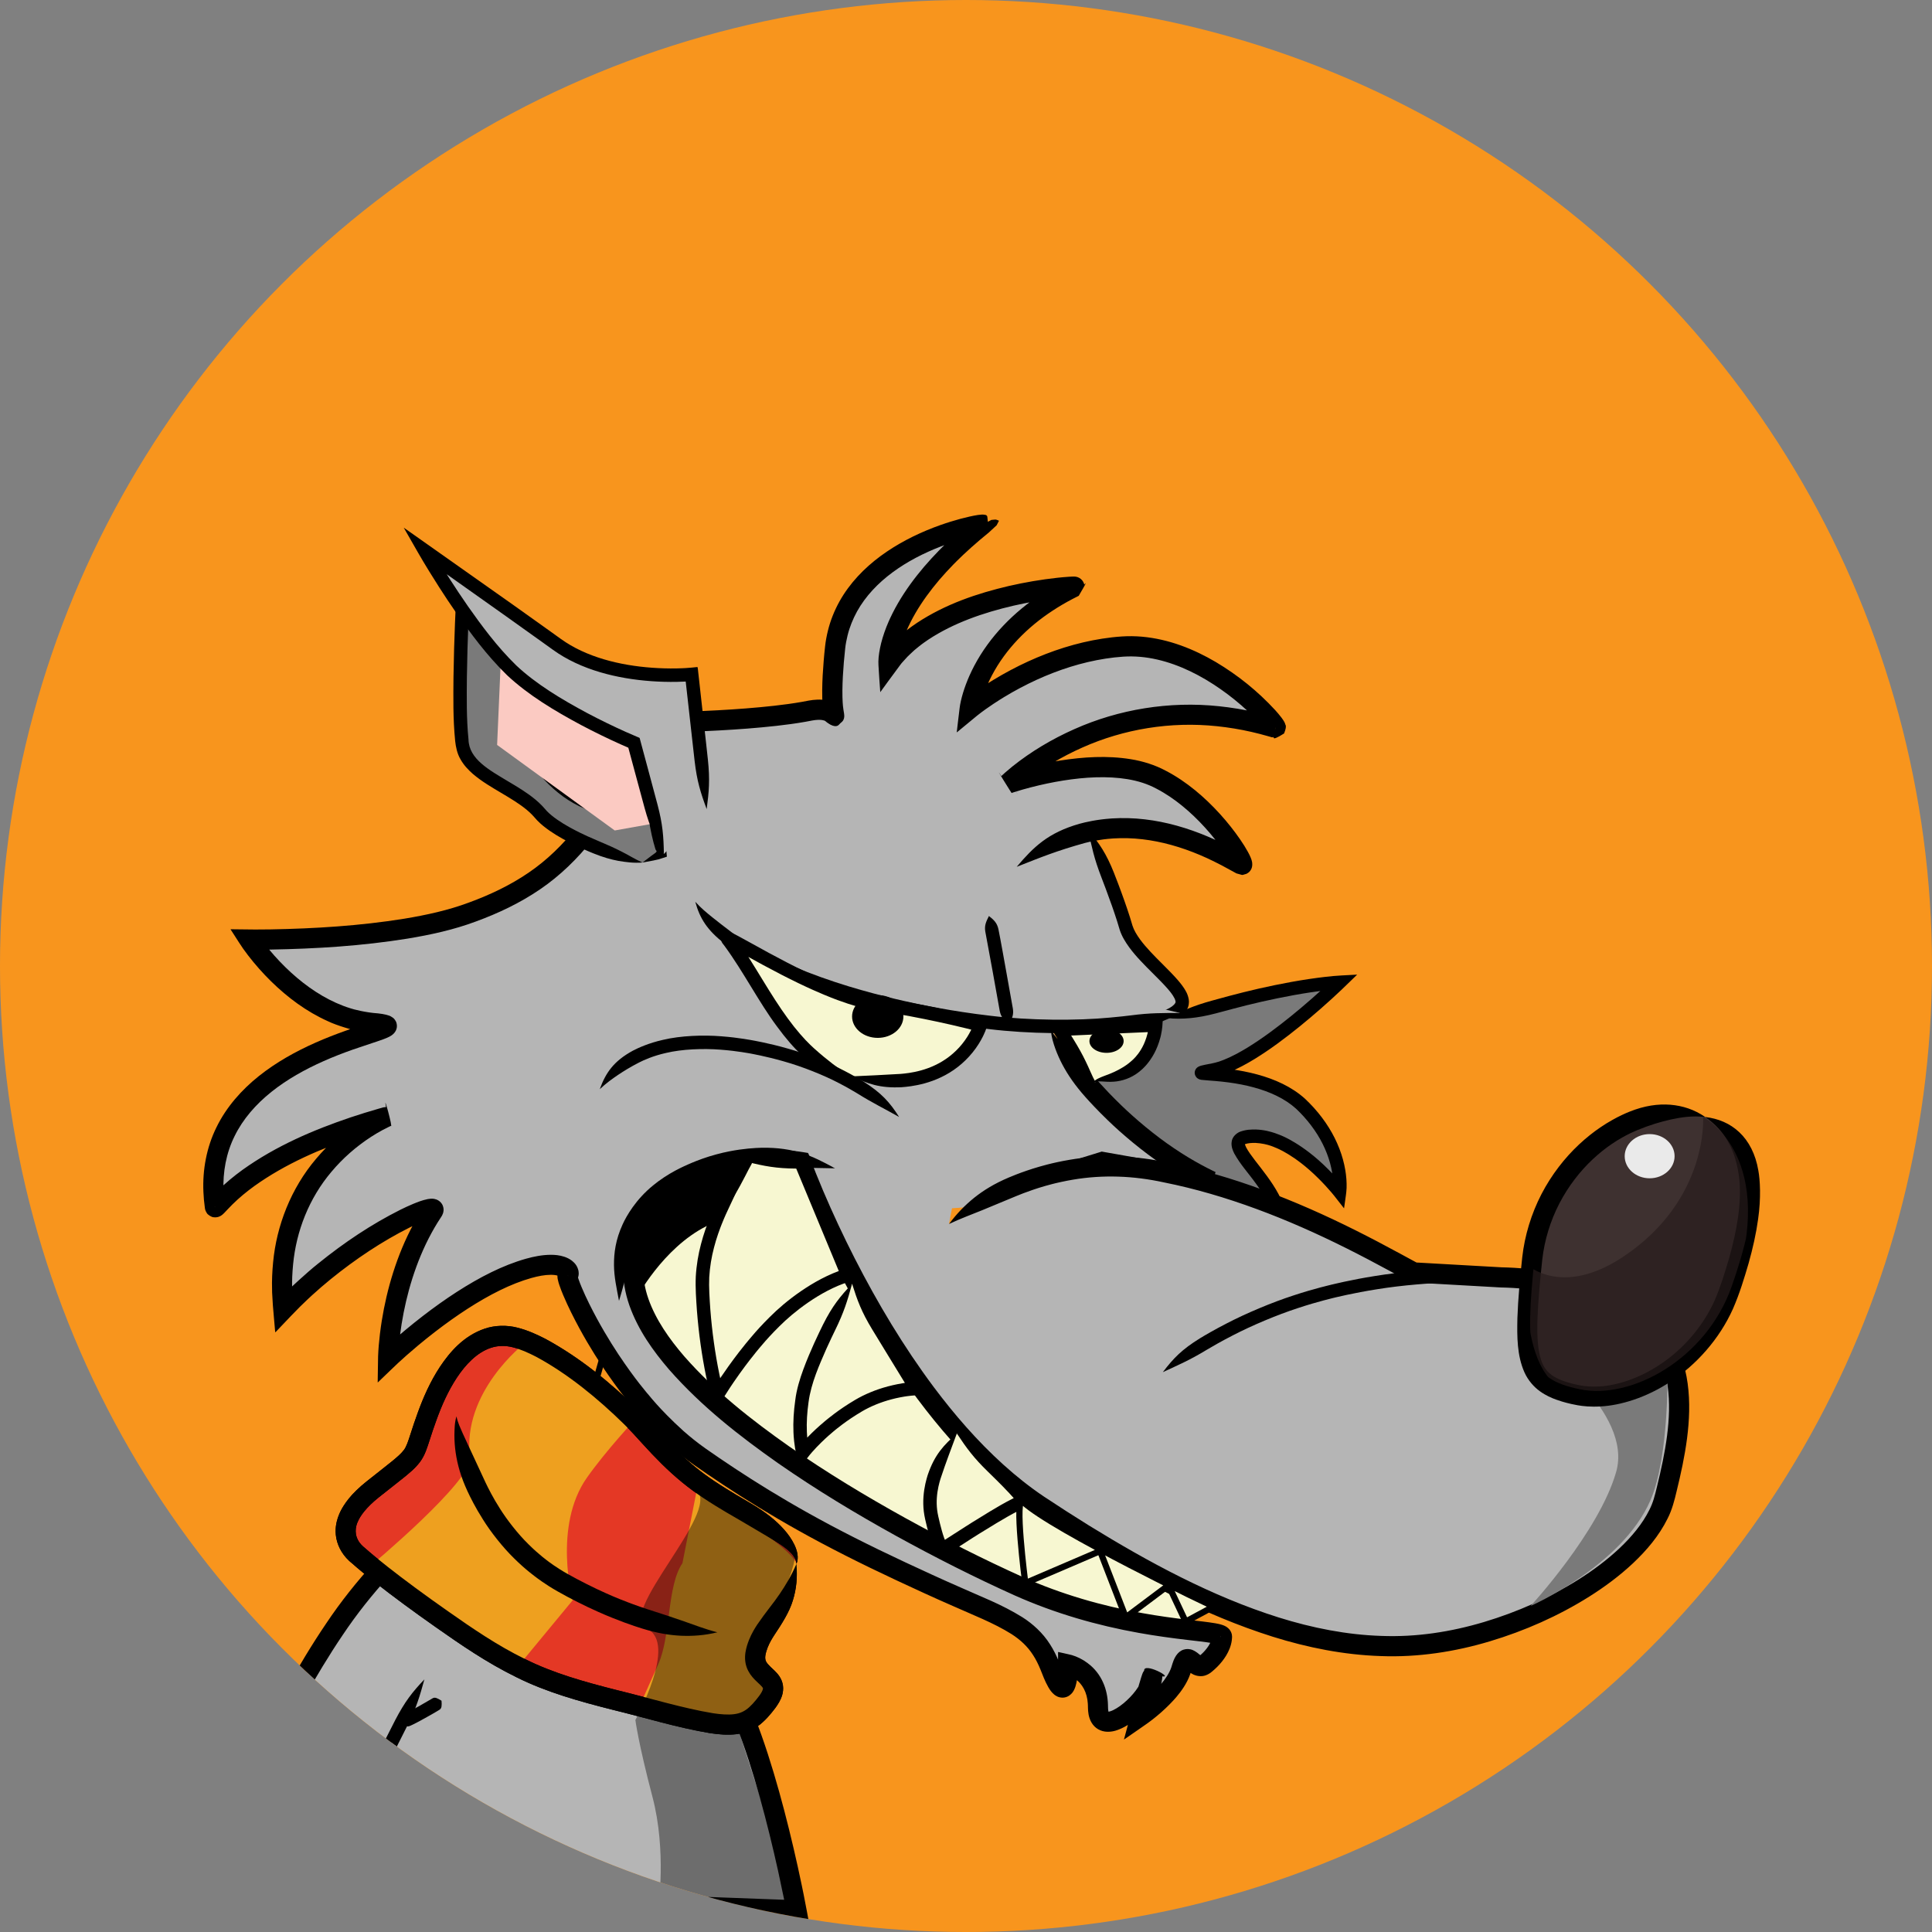 <?xml version="1.0" encoding="utf-8"?>
<!-- Generator: Adobe Illustrator 16.0.3, SVG Export Plug-In . SVG Version: 6.00 Build 0)  -->
<!DOCTYPE svg PUBLIC "-//W3C//DTD SVG 1.1//EN" "http://www.w3.org/Graphics/SVG/1.1/DTD/svg11.dtd">
<svg version="1.1" id="Layer_2" xmlns="http://www.w3.org/2000/svg" xmlns:xlink="http://www.w3.org/1999/xlink" x="0px" y="0px"
	 width="309.999px" height="310px" viewBox="0 0 309.999 310" enable-background="new 0 0 309.999 310" xml:space="preserve">
<rect x="0" y="0" width="309.999" height="310" fill="#808080" stroke="none"/>
<g>
	<defs>
		<circle id="SVGID_1_" cx="154.999" cy="155" r="155"/>
	</defs>
	<clipPath id="SVGID_2_">
		<use xlink:href="#SVGID_1_"  overflow="visible"/>
	</clipPath>
	<circle clip-path="url(#SVGID_2_)" fill="#F8951D" cx="154.999" cy="155" r="155"/>
	<path clip-path="url(#SVGID_2_)" fill="#F7F7D1" stroke="#000000" stroke-width="0.2" stroke-miterlimit="10" d="M125.282,184.946
		c0,0-19.669,4.119-22.414,10.522c-2.745,6.403-6.863,13.724,1.828,25.16c8.692,11.436,31.566,21.501,37.971,25.618
		c6.404,4.117,35.681,18.756,41.628,17.841c5.947-0.916,8.234-8.234,8.234-8.234s-41.63-36.599-45.29-44.375
		C143.582,203.703,125.282,184.946,125.282,184.946z"/>
	<g clip-path="url(#SVGID_2_)">
		<path fill="#B5B5B5" d="M163.481,163.788c1.373,0,16.469,0.687,16.469,0.687s8.234-0.343,9.607-3.088
			c1.371-2.745-7.549-7.891-8.922-12.694c-1.371-4.804-5.488-15.097-6.176-15.439"/>
		<g>
			<path d="M163.481,163.788c2.723,0.759,4.566,1.224,7.852,1.376l3.344,0.152l2.66,0.12l1.457,0.064l0.752,0.035l0.451,0.017
				l0.43-0.024c2.102-0.151,4.248-0.454,6.209-1.05c0.979-0.313,1.914-0.686,2.74-1.299c0.408-0.311,0.795-0.698,1.064-1.182
				c0.32-0.508,0.385-1.21,0.297-1.656c-0.174-0.932-0.527-1.396-0.727-1.74c-0.215-0.329-0.342-0.49-0.342-0.493
				c0,0.003-0.42-0.583-1.172-1.394c-0.746-0.817-1.828-1.865-3.002-3.062c-1.16-1.192-2.457-2.557-3.293-4.032
				c-0.207-0.366-0.375-0.737-0.49-1.099l-0.404-1.337c-0.283-0.893-0.574-1.744-0.854-2.541c-0.734-2.085-1.391-3.772-1.723-4.611
				c-0.611-1.54-1.193-2.706-1.846-3.769c-0.328-0.529-0.672-1.035-1.055-1.54c-0.4-0.486-0.766-1.062-1.371-1.472
				c0.322,0.604,0.389,1.266,0.551,1.857l0.432,1.776c0.311,1.183,0.709,2.4,1.295,3.925c0.318,0.83,0.963,2.498,1.682,4.548
				c0.275,0.781,0.559,1.616,0.832,2.478l0.406,1.341c0.172,0.536,0.402,1.031,0.662,1.495c1.057,1.839,2.443,3.248,3.641,4.487
				c1.211,1.227,2.27,2.252,2.961,3.009c0.699,0.753,1.025,1.216,1.027,1.214l0.26,0.377c0.152,0.23,0.369,0.619,0.41,0.906
				c0.012,0.154,0.021,0.169-0.047,0.281c-0.084,0.15-0.246,0.335-0.488,0.518c-0.49,0.369-1.246,0.696-2.084,0.959
				c-1.695,0.517-3.752,0.815-5.717,0.952l-0.334,0.019l-0.305-0.014l-0.752-0.033l-1.459-0.065l-2.66-0.118l-3.346-0.14
				C168.14,162.906,166.253,163.179,163.481,163.788z"/>
		</g>
	</g>
	<polygon clip-path="url(#SVGID_2_)" fill="#B5B5B5" points="162.796,130.05 174.46,133.252 176.062,141.487 168.743,159.328 
		156.392,157.956 156.847,135.083 	"/>
	<path clip-path="url(#SVGID_2_)" fill="none" stroke="#000000" stroke-miterlimit="10" d="M96.92,216.968
		c-0.343,1.372-5.146,18.526-7.548,20.929c-2.402,2.401-7.205,7.891,2.059,10.293c9.264,2.401,5.489,6.861,9.606-1.029
		c3.321-6.366,5.08-11.391,7.256-13.637c0.522-0.539,1.066-0.918,1.665-1.117C113.046,231.377,96.92,216.968,96.92,216.968z"/>
	<g clip-path="url(#SVGID_2_)">
		<path fill="#7A7A7A" d="M187.499,163.102c0,0-2.059,1.029,9.264-2.059c11.32-3.088,18.184-3.431,18.184-3.431
			s-13.039,12.694-20.242,14.066c-7.205,1.372,7.547-1.029,14.408,5.833c6.863,6.861,5.834,13.724,5.834,13.724
			s-7.205-9.264-14.068-8.921c-6.861,0.344,4.461,7.205,4.461,13.724c0,6.52-6.518-5.146-14.41-3.431
			c-7.898,1.717-18.211-9.22-20.928-16.469c-2.059-5.489,1.029-11.665,4.459-12.352
			C177.892,163.102,187.499,163.102,187.499,163.102z"/>
		<g>
			<path d="M187.499,163.102c-0.043,0.011-0.086,0.022-0.129,0.044c-0.021,0.015-0.047,0.016-0.064,0.068
				c-0.008,0.078,0.059,0.096,0.074,0.104c0.102,0.04,0.188,0.05,0.277,0.064c0.174,0.024,0.346,0.037,0.512,0.047
				c0.336,0.019,0.658,0.024,0.975,0.022c0.635-0.002,1.242-0.032,1.861-0.091c1.238-0.118,2.518-0.349,4.113-0.767l2.666-0.712
				l2.283-0.588c1.582-0.389,3.229-0.771,4.938-1.118c1.707-0.351,3.473-0.673,5.283-0.946l1.549-0.217
				c0.006,0,0.027-0.005,0.014,0.003l-1.379,1.228c-1.072,0.94-2.17,1.869-3.289,2.779c-2.244,1.813-4.578,3.57-7.027,5.074
				c-1.225,0.746-2.48,1.432-3.756,1.943c-0.639,0.255-1.279,0.46-1.906,0.582l-1.092,0.214l-0.582,0.132
				c-0.129,0.038-0.186,0.036-0.449,0.148c-0.029,0.012-0.137,0.071-0.195,0.114c-0.051,0.037-0.037,0.019-0.133,0.106
				c-0.145,0.133-0.273,0.347-0.32,0.556c-0.047,0.171-0.051,0.455,0.092,0.739c0.158,0.301,0.379,0.427,0.361,0.414
				c0.088,0.061,0.221,0.124,0.289,0.146c0.166,0.052,0.244,0.062,0.32,0.075c0.885,0.104,1.51,0.117,2.244,0.188
				c0.705,0.061,1.404,0.134,2.096,0.227c1.381,0.185,2.734,0.439,4.033,0.794c2.594,0.698,5.004,1.798,6.789,3.412
				c1.795,1.686,3.287,3.666,4.287,5.672c0.502,1.008,0.895,2.028,1.172,3.039c0.139,0.507,0.252,1.01,0.336,1.505l0.021,0.146
				c0.002,0.019,0.002,0.032-0.012,0.012l-0.703-0.714c-4.012-4.031-7.488-5.357-7.467-5.347c-0.002,0.003-0.338-0.156-1.014-0.387
				c-0.674-0.222-1.701-0.535-3.104-0.579c-0.719,0.008-1.414-0.015-2.432,0.335c-0.58,0.202-1.305,0.808-1.4,1.598
				c-0.076,0.36,0.002,0.872,0.086,1.123c0.086,0.289,0.197,0.536,0.313,0.77c0.965,1.769,2.273,3.153,3.504,4.875
				c1.203,1.669,2.508,3.622,2.711,5.702c0.025,0.249,0.023,0.517,0.008,0.789c-0.006,0.131-0.018,0.259-0.037,0.368l-0.012,0.078
				c-0.002,0.003-0.004,0.008-0.008,0.008l-0.008-0.003l-0.148-0.069c-0.957-0.508-2.066-1.407-3.209-2.192
				c-1.154-0.806-2.4-1.604-3.807-2.229c-1.398-0.621-2.992-1.07-4.674-1.029c-0.824-0.004-1.752,0.232-2.295,0.304
				c-0.641,0.072-1.301,0.06-1.969-0.031c-1.332-0.185-2.674-0.659-3.953-1.31c-2.564-1.308-4.904-3.233-6.971-5.381
				c-2.057-2.16-3.879-4.578-5.232-7.144c-0.67-1.3-1.215-2.577-1.402-3.889c-0.203-1.323-0.121-2.681,0.195-3.958
				c0.313-1.277,0.875-2.478,1.625-3.445c0.732-0.966,1.768-1.646,2.604-1.713c2.021-0.313,3.832-0.37,4.697-0.432
				C182.905,164.197,184.755,163.804,187.499,163.102c-2.754-0.666-4.639-1.014-7.957-0.878c-0.908,0.058-2.676,0.095-4.955,0.443
				c-0.012,0.003-0.68,0.112-1.031,0.263c-0.408,0.153-0.793,0.349-1.137,0.582c-0.701,0.458-1.27,1.041-1.768,1.661
				c-0.973,1.26-1.639,2.716-2.021,4.257c-0.381,1.543-0.482,3.182-0.234,4.806c0.125,0.81,0.342,1.619,0.637,2.388
				c0.285,0.75,0.623,1.472,0.988,2.175c1.479,2.8,3.4,5.337,5.586,7.634c2.199,2.28,4.68,4.344,7.557,5.814
				c1.436,0.726,2.988,1.292,4.635,1.52c0.824,0.112,1.668,0.131,2.506,0.036c0.928-0.133,1.441-0.289,2.098-0.291
				c2.57-0.057,5.025,1.349,7.199,2.871c1.131,0.765,2.107,1.608,3.475,2.35l0.303,0.141c0.148,0.063,0.299,0.111,0.457,0.152
				c0.309,0.083,0.625,0.11,0.924,0.054c0.609-0.095,1.102-0.544,1.348-1.108c0.111-0.264,0.209-0.654,0.232-0.839
				c0.033-0.205,0.049-0.395,0.059-0.578c0.021-0.358,0.023-0.718-0.01-1.091c-0.131-1.466-0.652-2.726-1.225-3.83
				c-0.586-1.104-1.246-2.07-1.896-2.961c-1.277-1.762-2.641-3.29-3.322-4.574c-0.076-0.152-0.137-0.297-0.17-0.408
				c-0.039-0.147-0.014-0.055-0.021-0.086c0.029-0.015-0.049,0.012,0.066-0.036c0.393-0.15,1.092-0.198,1.594-0.187
				c2.145,0.114,3.332,0.846,3.326,0.792c-0.037-0.004,2.982,1.087,6.801,4.903l0.443,0.444l0.697,0.736
				c0.611,0.659,1.219,1.362,1.895,2.249l1.039,1.326c0.063,0.104,0.041-0.022,0.055-0.051l0.021-0.136l0.033-0.232l0.07-0.491
				c0.092-0.763,0.229-1.409,0.27-2.297c0.016-0.442,0.002-0.928-0.031-1.432l-0.078-0.774l-0.098-0.667
				c-0.094-0.57-0.223-1.144-0.381-1.719c-0.314-1.149-0.76-2.303-1.322-3.434c-1.139-2.268-2.73-4.389-4.768-6.307
				c-2.139-1.928-4.859-3.134-7.666-3.893c-1.408-0.383-2.852-0.653-4.311-0.851c-0.73-0.098-1.465-0.176-2.197-0.237
				c-0.705-0.065-1.533-0.105-2.094-0.172c-0.01,0.021,0.002-0.054-0.023,0.05c-0.076,0.339-0.086,0.472-0.182,0.706
				c-0.021,0.15-0.135,0.269-0.111,0.244c0.021,0.017,0.154,0.166,0.201,0.334c0.104,0.187,0.215,0.523,0.24,0.612l0.023-0.008
				l0.086-0.023l0.486-0.108l1.057-0.207c0.813-0.158,1.572-0.406,2.301-0.696c1.451-0.584,2.791-1.318,4.084-2.106
				c2.578-1.583,4.967-3.386,7.26-5.239c1.145-0.929,2.262-1.875,3.354-2.83l1.84-1.645c1.053-0.956,2.049-1.913,2.986-2.832
				l0.98-0.95l0.059-0.059l-0.08,0.004l-0.164,0.009l-0.326,0.017l-0.635,0.035c-0.846,0.049-1.672,0.077-2.584,0.16l-1.377,0.143
				l-1.221,0.151l-1.404,0.198c-1.855,0.28-3.656,0.608-5.395,0.966c-1.74,0.354-3.416,0.743-5.023,1.14l-2.32,0.598l-2.662,0.725
				c-1.582,0.431-2.799,0.846-3.934,1.31c-0.568,0.23-1.115,0.475-1.68,0.73l-0.867,0.388l-0.451,0.18
				c-0.078,0.026-0.16,0.054-0.225,0.062C187.331,163.28,187.45,163.143,187.499,163.102z"/>
		</g>
	</g>
	<polygon clip-path="url(#SVGID_2_)" fill="#B5B5B5" points="155.933,193.637 141.866,194.667 135.347,181.972 139.808,175.796 
		150.101,166.875 155.59,164.131 168.743,165.276 179.606,183.344 	"/>
	<g clip-path="url(#SVGID_2_)">
		<path fill="#B5B5B5" d="M168.743,165.276c-0.459,1.372,10.063,16.926,25.617,24.244l-17.498-3.088c0,0-16.928,5.204-20.929,7.205"
			/>
		<g>
			<path d="M168.743,165.276c-0.156,0.534,0.041,1.077,0.139,1.562c0.129,0.491,0.279,0.959,0.443,1.412
				c0.33,0.904,0.713,1.755,1.154,2.592c0.891,1.674,2.021,3.321,3.699,5.207c0.691,0.774,1.928,2.117,3.568,3.699
				c2.264,2.2,5.555,4.986,8.816,7.167c1.627,1.097,3.23,2.055,4.621,2.802c0.691,0.375,1.332,0.699,1.889,0.97l0.402,0.193
				l0.188,0.091l0.012,0.006c1.926-6.073,0.533-1.684,0.961-3.04h-0.002l-0.006-0.001l-0.023-0.004l-0.049-0.009l-0.094-0.016
				l-0.656-0.115l0,0l-0.863-0.153l-6.586-1.168l-6.088-1.078l-3.488-0.616l-3.229,0.996l-6.994,2.264
				c-2.348,0.788-4.143,1.553-5.791,2.426c-1.637,0.884-3.176,1.827-4.833,3.176c4.156-0.724,6.96-0.991,11.63-2.552l6.959-2.23
				l2.443-0.761l2.742,0.482l6.088,1.069l6.588,1.155l0.863,0.154l0,0l0.658,0.116l0.092,0.017l0.049,0.009l0.023,0.005l0.006,0.001
				h0.002c0.432-1.355-0.959,3.034,0.969-3.038l-0.012-0.006l-0.176-0.083l-0.375-0.182c-0.52-0.255-1.117-0.558-1.766-0.912
				c-1.303-0.702-2.811-1.606-4.346-2.644c-3.082-2.065-6.219-4.724-8.387-6.82c-1.568-1.508-2.754-2.787-3.42-3.52
				c-1.619-1.784-2.908-3.162-4.18-4.444l-1.902-1.921c-0.32-0.328-0.641-0.666-0.957-1.027
				C169.237,166.133,168.847,165.78,168.743,165.276z"/>
		</g>
	</g>
	<g clip-path="url(#SVGID_2_)">
		<path fill="#B5B5B5" d="M163.138,139.085c3.088-2.059,15.098-12.695,36.025-0.344c1.254,0.74-4.803-9.949-13.723-14.066
			c-8.922-4.117-23.674,1.029-23.674,1.029s16.811-16.812,42.887-8.921c0.984,0.298-10.979-14.066-24.703-13.037
			s-24.36,9.949-24.36,9.949s1.372-12.008,16.812-19.557c0.309-0.149-21.958,1.029-29.849,12.352c0,0-0.686-9.606,15.096-22.301
			c0.378-0.305-21.958,3.431-23.673,19.899c-1.716,16.469,2.745,8.577-4.117,9.95c-6.862,1.372-18.527,1.715-18.527,1.715
			s-6.862,1.716-12.694,10.979s-10.979,15.439-23.674,19.899c-12.694,4.46-34.996,4.117-34.996,4.117s7.891,12.352,19.899,13.381
			s-29.163,2.744-25.389,29.506c0.144,1.019,4.117-7.891,27.448-14.41c0.74-0.206-18.87,7.205-16.469,30.879
			c10.979-11.665,25.389-17.841,24.017-15.782c-7.082,10.624-7.205,23.674-7.205,23.674s10.293-9.95,20.243-13.725
			c8.026-3.045,9.264,0,8.577,0.344c-0.686,0.343,7.548,19.557,21.272,29.163c13.724,9.606,25.046,15.096,37.054,20.586
			c12.009,5.489,16.47,6.175,19.214,13.38s2.744-0.686,2.744-0.686s4.805,1.029,4.805,6.861c0,5.833,7.891-0.686,8.576-4.117
			c0.688-3.431-1.715,5.49-1.715,5.49s5.49-3.774,6.52-7.549c1.029-3.773,2.059,0.687,3.773-0.686
			c1.715-1.373,2.744-3.088,2.744-4.461c0-1.372-15.439-0.343-32.938-8.233c-17.498-7.892-64.159-32.251-61.414-52.151
			c2.745-19.899,26.761-15.782,26.761-15.782s14.067,39.113,38.428,55.238c24.359,16.126,43.229,23.674,60.385,22.302
			c17.154-1.373,37.053-12.694,39.799-23.674c2.744-10.979,6.471-27.276-11.322-32.938c-7.549-2.401-14.754-2.401-14.754-2.401
			l-14.182-0.8c-6.861-3.659-23.33-13.268-42.086-16.469c-18.754-3.202-32.479,8.691-32.479,8.691"/>
		<g>
			<path d="M163.138,139.085c3.977-1.575,6.449-2.576,10.898-3.816c0.889-0.231,2.453-0.589,4.451-0.725l0.188-0.014
				c1.463-0.09,3.074-0.051,4.617,0.132c3.119,0.359,6.232,1.254,9.242,2.527l1.152,0.507c0.793,0.383,1.537,0.731,2.33,1.149
				l2.381,1.296l0.896,0.248c0.191-0.002,0.295-0.07,0.445-0.104c0.34-0.075,0.436-0.174,0.57-0.271
				c0.066-0.043,0.117-0.072,0.283-0.274c0.1-0.132,0.158-0.248,0.217-0.374c0.107-0.258,0.158-0.575,0.102-1.005
				c-0.066-0.44-0.324-1.027-0.67-1.659c-0.686-1.26-1.721-2.737-2.748-4.037c-0.563-0.713-1.15-1.407-1.764-2.081
				c-1.227-1.35-2.551-2.63-3.994-3.806c-1.443-1.171-3.002-2.243-4.707-3.125c-1.701-0.913-3.668-1.525-5.559-1.831
				c-3.828-0.624-7.641-0.367-11.365,0.209c-1.865,0.298-3.713,0.689-5.547,1.166c-0.918,0.239-1.83,0.498-2.748,0.79l-0.35,0.113
				l-0.18,0.06c-0.41-0.563,3.115,5.079,1.648,2.67l0.051-0.05l0.467-0.428c0.326-0.287,0.664-0.571,1.008-0.849
				c2.775-2.221,5.916-4.094,9.236-5.565c6.65-2.964,14.146-4.199,21.578-3.415c1.857,0.195,3.709,0.496,5.547,0.917
				c0.916,0.214,1.832,0.442,2.738,0.71l0.342,0.098l0.17,0.05l0.084,0.024c0.539-0.324-0.469,0.858,1.889-0.633
				c0.58-1.424,0.102-1.404,0.172-1.564c-0.061-0.159-0.08-0.182-0.125-0.277c-0.061-0.109-0.119-0.207-0.166-0.278l-0.273-0.392
				c-0.348-0.458-0.688-0.85-1.035-1.238c-2.791-3.031-5.965-5.59-9.518-7.709c-3.547-2.088-7.547-3.687-11.852-4.071
				c-1.074-0.093-2.158-0.107-3.242-0.036c-1.055,0.069-2.086,0.191-3.121,0.35c-2.064,0.319-4.102,0.804-6.092,1.423
				c-3.982,1.244-7.781,3.012-11.352,5.174l-0.857,0.532c-0.006,0.004-0.018,0.017-0.018,0.012l0.006-0.026l0.02-0.043l0.26-0.554
				l0.324-0.637c2.207-4.2,5.684-7.726,9.748-10.38c1.016-0.668,2.07-1.285,3.154-1.853l0.818-0.417l0.205-0.104l0.014-0.005
				c-0.203,0.27,1.736-2.869,0.873-1.789c-0.055-0.263-0.23-0.645-0.555-0.909c-0.316-0.267-0.684-0.36-0.924-0.379l-0.182-0.008
				l-0.172,0.002l-0.535,0.024c-0.678,0.042-1.328,0.104-1.982,0.173c-2.605,0.288-5.18,0.726-7.736,1.311
				c-5.09,1.191-10.176,2.907-14.73,5.904l-0.84,0.581l-0.708,0.525l-0.087,0.071l-0.023,0.025l0.005-0.035l0.007-0.017l0.205-0.457
				l0.393-0.815c0.972-1.922,2.19-3.748,3.55-5.476c0.68-0.865,1.398-1.705,2.147-2.521l1.142-1.209l0.587-0.592l1.032-0.999
				c0.824-0.774,1.71-1.566,2.642-2.361l1.475-1.225l1.23-1.141l0.371-0.72c-0.123-0.083-0.314-0.121-0.467-0.184
				c-0.186-0.023-0.42,0.026-0.627,0.037l-0.08,0.007l-0.02,0.003h-0.012h-0.004c-0.256,0.137,0.563-0.302-0.572,0.304l-0.004-0.041
				l-0.014-0.11l-0.021-0.207c-0.072-0.247,0.107-0.741-0.506-0.776c-0.52-0.094-1.459,0.091-2.4,0.296
				c-0.956,0.213-1.989,0.492-3.046,0.82c-0.52,0.157-1.083,0.353-1.583,0.524l-1.136,0.418c-2.985,1.152-5.872,2.635-8.5,4.567
				c-2.617,1.93-4.976,4.363-6.611,7.305c-0.809,1.467-1.444,3.042-1.843,4.674c-0.2,0.815-0.359,1.641-0.449,2.469
				c-0.094,0.81-0.161,1.562-0.228,2.349c-0.128,1.56-0.225,3.125-0.24,4.722l0.009,1.204l0.011,0.325
				c-0.002,0.002,0.007,0.023-0.002,0.013l-0.011-0.005l-0.093-0.007c-0.169-0.011-0.474-0.018-0.694-0.007
				c-0.478,0.016-0.932,0.072-1.37,0.15l-1.127,0.212c-1.458,0.257-2.948,0.454-4.445,0.623c-2.996,0.333-6.021,0.556-9.042,0.722
				l-2.266,0.111l-1.131,0.045l-0.281,0.011c-0.17,0.013-0.376-0.013-0.552,0.055c-0.43,0.119-0.539,0.165-0.769,0.245
				c-1.614,0.601-3.034,1.403-4.384,2.321c-2.682,1.844-4.952,4.165-6.855,6.704c-0.592,0.788-1.142,1.606-1.67,2.431l-1.506,2.338
				c-1.019,1.538-2.072,3.035-3.195,4.454c-2.238,2.845-4.8,5.344-7.737,7.342c-2.931,2.004-6.181,3.548-9.557,4.785
				c-3.326,1.249-6.838,2.008-10.392,2.599c-7.112,1.146-14.335,1.588-21.459,1.717l-2.457,0.019l-2.738-0.029l-0.689-0.008
				l-0.343-0.006l-0.17-0.001c-0.054,0.001,0.032,0.073,0.039,0.104l0.647,1.006c0.438,0.671,0.839,1.333,1.329,2.029
				c0.492,0.693,1.032,1.396,1.596,2.082l0.957,1.12c0.617,0.695,1.254,1.368,1.918,2.019c2.647,2.593,5.673,4.855,9.113,6.396
				c1.512,0.742,4.322,1.479,3.546,1.257c0.008,0.004,0.068,0.003,0.032,0.017l-0.659,0.23c-1.653,0.584-3.292,1.22-4.899,1.933
				c-3.212,1.426-6.319,3.154-9.099,5.37c-2.769,2.209-5.212,4.96-6.795,8.206c-1.605,3.232-2.253,6.873-2.1,10.352
				c0.035,0.871,0.115,1.736,0.235,2.59l0.005,0.04l0.042,0.21c-0.027-0.116,0.02,0.211,0.263,0.572
				c0.119,0.252,0.749,0.676,1.105,0.679c0.338,0.062,0.759-0.049,0.81-0.079c0.133-0.044,0.296-0.133,0.322-0.151l0.165-0.108
				l0.088-0.068c0.205-0.172,0.272-0.252,0.366-0.345l0.434-0.461l0.803-0.828c1.082-1.071,2.265-2.047,3.509-2.95
				c5.011-3.592,10.763-6.05,16.498-7.987c1.439-0.481,2.885-0.927,4.333-1.341l0.542-0.155l0.136-0.039l0.035-0.009
				c-0.184-0.534,0.457,1.179-0.403-1.198c0.001-0.406,0.125-0.155-0.318-0.935c-0.422-0.769-0.509-1.022-0.42-0.851l-0.247,0.118
				c-0.366,0.174-0.729,0.358-1.083,0.552c-0.71,0.381-1.396,0.792-2.067,1.224c-2.669,1.731-5.055,3.832-7.062,6.22
				c-4.054,4.768-6.356,10.749-6.906,16.613c-0.075,0.733-0.121,1.467-0.153,2.195l-0.027,1.094l0.021,1.564
				c0.063,1.354,0.157,2.671,0.282,3.941l0.173,1.966l0.044,0.474c0.081-0.021,0.229-0.225,0.341-0.327l0.726-0.762
				c0.979-1.023,1.954-2.066,2.917-3.023l1.213-1.169l0.725-0.673c0.973-0.888,1.966-1.742,2.974-2.564
				c4.032-3.271,8.291-6.096,12.6-8.259c0.625-0.309,1.25-0.602,1.868-0.857c0.598-0.251,1.279-0.5,1.691-0.579
				c0.016-0.001,0.05-0.01,0.052-0.008l0.012-0.002l0.007-0.001l-0.018-0.179c-0.027-0.509-0.008-0.923,0.088-1.148
				c0.114-0.228,0.114-0.039-0.182-0.155c-0.119-0.043-0.295-0.133-0.48-0.244l-0.062-0.044c-0.223-0.14,0.407,0.251-0.511-0.325
				l-0.019,0.026l-0.036,0.057l-0.59,0.922c-0.387,0.624-0.752,1.254-1.098,1.893c-1.384,2.545-2.449,5.169-3.281,7.783
				c-0.833,2.616-1.429,5.229-1.843,7.802l-0.145,0.964l-0.151,1.156c-0.146,1.229-0.253,2.454-0.293,3.58l-0.052,3.231
				l-0.009,0.774c0,0.061-0.005,0.137,0.001,0.194l0.176-0.17l0.353-0.34l1.409-1.355c0.936-0.912,1.823-1.737,2.708-2.514
				l1.863-1.598c0.882-0.734,1.764-1.441,2.645-2.122c1.761-1.36,3.518-2.611,5.261-3.737c3.485-2.244,6.941-4.013,10.248-4.941
				c1.087-0.306,2.158-0.504,3.086-0.509c0.46-0.004,0.883,0.051,1.17,0.147c0.138,0.047,0.239,0.104,0.268,0.127
				c-0.056,0.076,0.154-0.16,0.298-0.261c0.155-0.115,0.33-0.201,0.506-0.233c0.174-0.045,0.359,0.021,0.367,0.055v-0.001
				c-0.465-0.388,1.042,0.865-1.042-0.866l-0.008,0.008l-0.017,0.021c-0.187,0.197-0.378,0.551-0.428,0.864
				c-0.034,0.212-0.021,0.18-0.027,0.227l-0.001,0.104c-0.001,0.158,0.01,0.23,0.018,0.303l0.031,0.198
				c0.086,0.435,0.178,0.698,0.273,0.989c0.189,0.563,0.392,1.065,0.598,1.56c0.413,0.982,0.84,1.898,1.271,2.771
				c1.725,3.482,3.439,6.283,4.904,8.507c2.953,4.435,4.878,6.547,4.854,6.562c0.04-0.037,1.83,2.486,6.149,6.392
				c1.092,0.962,2.356,1.995,3.831,3.034c1.434,1.004,3.003,2.077,4.723,3.213c3.438,2.269,7.466,4.772,12.104,7.36
				c4.633,2.593,9.881,5.247,15.658,7.946c2.886,1.347,5.898,2.743,9.063,4.122c3.122,1.402,6.503,2.689,9.371,4.488
				c1.42,0.91,2.602,1.998,3.488,3.401c0.453,0.694,0.83,1.469,1.168,2.289c0.332,0.82,0.691,1.843,1.275,2.859
				c0.162,0.268,0.32,0.538,0.637,0.884c0.168,0.169,0.35,0.376,0.789,0.59c0.207,0.1,0.543,0.2,0.914,0.186
				c0.383-0.009,0.76-0.161,1.004-0.33c0.496-0.355,0.633-0.658,0.762-0.882c0.119-0.231,0.186-0.421,0.242-0.599
				c0.109-0.351,0.168-0.65,0.219-0.942c0.008-0.027-0.006-0.047,0.012-0.04l0.02,0.011l0.061,0.051
				c0.143,0.124,0.275,0.259,0.402,0.399c0.5,0.563,0.859,1.252,1.064,2.035c0.102,0.391,0.172,0.805,0.197,1.234
				c0.023,0.226,0.016,0.408,0.025,0.683c0.002,0.325,0.029,0.674,0.094,1.047c0.055,0.336,0.207,0.88,0.473,1.325
				c0.26,0.447,0.629,0.823,1.072,1.082c0.445,0.254,0.957,0.391,1.479,0.401c0.561,0.011,0.986-0.086,1.326-0.184
				c1.404-0.442,2.373-1.153,3.316-1.908c0.924-0.769,1.75-1.62,2.494-2.605c0.367-0.497,0.717-1.025,1.018-1.641
				c0.314-0.58,0.537-1.476,0.607-2.026l0.021-0.152c0.006-0.085,0.02-0.09,0.018-0.371c1.846,0.252-2.975-2.291-2.9-0.932
				c-0.217,0.303-0.174,0.288-0.217,0.359l-0.082,0.199l-0.16,0.471l-0.377,1.25l-0.881,3.143l-0.848,3.126l-0.422,1.566
				l-0.211,0.785c-0.008,0.052-0.057,0.164-0.033,0.165l0.135-0.093l0.248-0.169l2.162-1.496c0.709-0.496,1.424-0.972,2.195-1.587
				c0.826-0.651,1.697-1.414,2.547-2.272c0.215-0.21,0.424-0.431,0.629-0.66l0.463-0.521c0.221-0.257,0.434-0.526,0.643-0.803
				c0.416-0.557,0.805-1.155,1.143-1.824c0.17-0.329,0.32-0.691,0.451-1.059l0.057-0.184c0.004-0.008,0.01-0.019,0.018-0.012
				l0.012,0.008c-0.059-0.042,0.119,0.091,0.424,0.24c0.291,0.135,0.678,0.256,1.111,0.264c0.895,0.057,1.693-0.557,1.908-0.756
				c0.221-0.177,0.58-0.507,0.818-0.747c0.527-0.529,1.01-1.124,1.424-1.802c0.406-0.687,0.764-1.455,0.898-2.407
				c0.016-0.118,0.031-0.236,0.035-0.364l0.01-0.188v-0.047l0.002-0.022l-0.027-0.3l-0.033-0.153
				c-0.061-0.235-0.186-0.485-0.324-0.663c-0.07-0.086-0.146-0.169-0.229-0.244c-0.154-0.14-0.256-0.2-0.373-0.273
				c-0.195-0.11-0.348-0.172-0.482-0.221c-0.504-0.173-0.852-0.23-1.213-0.298c-1.395-0.232-2.664-0.352-3.967-0.512
				c-2.586-0.302-5.164-0.651-7.748-1.118c-6.451-1.156-12.928-3.003-19.152-5.776c-6.281-2.829-12.599-6.021-18.881-9.483
				c-6.276-3.475-12.536-7.244-18.594-11.461c-6.023-4.231-11.962-8.88-16.869-14.475c-2.413-2.799-4.576-5.878-5.76-9.239
				c-0.583-1.673-0.891-3.407-0.792-5.104c0.138-1.691,0.542-3.576,1.183-5.211c1.263-3.348,3.722-6.109,6.949-7.776
				c3.211-1.699,6.999-2.441,10.805-2.58c0.953-0.036,1.913-0.028,2.87,0.013c0.479,0.021,0.957,0.051,1.433,0.092l0.828,0.082
				l0.005,0.004l0.061,0.16l0.559,1.422l1.165,2.82c1.591,3.742,3.321,7.438,5.18,11.084c3.725,7.285,7.961,14.398,12.94,21.068
				c3.444,4.599,7.252,8.99,11.578,12.907c2.164,1.956,4.457,3.789,6.902,5.433c2.41,1.599,4.814,3.147,7.266,4.67
				c9.797,6.031,20.074,11.612,31.264,15.14c5.58,1.746,11.412,2.913,17.326,3.102c5.92,0.23,11.867-0.68,17.475-2.362
				c5.623-1.685,11.016-4.067,15.984-7.189c2.482-1.564,4.855-3.325,7.025-5.36c2.154-2.039,4.146-4.354,5.535-7.16
				c0.711-1.374,1.137-3.044,1.439-4.351c0.338-1.385,0.664-2.782,0.951-4.195c0.572-2.825,1.006-5.714,1.066-8.67
				c0.057-2.944-0.258-5.987-1.324-8.87c-1.039-2.885-2.904-5.516-5.264-7.446c-2.354-1.951-5.084-3.271-7.848-4.179
				c-2.746-0.899-5.527-1.518-8.33-1.947c-1.4-0.214-2.805-0.378-4.213-0.492c-0.705-0.057-1.41-0.1-2.125-0.128l-0.998-0.029
				l-1.025-0.058l-8.176-0.461l-4.068-0.23l-0.369-0.02c0,0-0.006-0.002-0.012-0.005l-0.816-0.439l-1.781-0.968
				c-2.383-1.292-4.779-2.561-7.201-3.769c-4.838-2.42-9.762-4.607-14.777-6.454c-5.014-1.845-10.119-3.354-15.289-4.391
				c-5.16-1.137-10.672-1.351-15.85-0.447c-0.648,0.112-1.295,0.232-1.936,0.372l-0.607,0.137l-0.156,0.036l-0.311,0.074
				l-0.607,0.152l-1.156,0.316c-0.744,0.215-1.436,0.435-2.057,0.648c-1.25,0.427-2.232,0.826-2.881,1.1
				c-2.352,0.999-4.064,2.069-5.549,3.251c-1.475,1.194-2.754,2.495-4.029,4.203c1.915-0.906,3.556-1.489,5.225-2.172l5.592-2.319
				c0.605-0.248,1.521-0.615,2.682-1.007c0.58-0.198,1.221-0.4,1.91-0.598l1.072-0.292l0.563-0.142l0.287-0.067l0.145-0.033
				l0.563-0.125c0.592-0.132,1.189-0.241,1.787-0.346c4.822-0.824,9.729-0.652,14.678,0.432c4.98,0.995,9.928,2.458,14.809,4.254
				c4.883,1.796,9.697,3.935,14.449,6.311c2.377,1.188,4.738,2.437,7.105,3.721l1.783,0.966l0.973,0.525l0.439,0.235
				c0.152,0.062,0.332,0.033,0.498,0.055l0.645,0.036l4.066,0.229l8.178,0.461l1.025,0.059l1.059,0.032
				c0.656,0.024,1.322,0.065,1.986,0.119c1.33,0.106,2.662,0.263,3.986,0.465c5.252,0.866,10.684,2.172,14.594,5.415
				c1.953,1.605,3.43,3.692,4.297,6.076c0.885,2.383,1.18,5.022,1.127,7.689c-0.055,2.672-0.453,5.382-1.002,8.088
				c-0.277,1.354-0.59,2.71-0.924,4.073c-0.342,1.443-0.619,2.539-1.205,3.697c-1.127,2.29-2.877,4.372-4.844,6.224
				c-1.979,1.856-4.195,3.508-6.533,4.981c-4.684,2.945-9.842,5.228-15.182,6.826c-5.352,1.599-10.885,2.443-16.447,2.229
				c-5.561-0.175-11.104-1.277-16.471-2.956c-10.762-3.387-20.857-8.845-30.52-14.799c-2.412-1.498-4.814-3.045-7.166-4.604
				c-2.299-1.546-4.475-3.281-6.539-5.148c-4.131-3.737-7.812-7.977-11.158-12.446c-4.839-6.481-8.994-13.448-12.65-20.601
				c-1.824-3.578-3.525-7.21-5.085-10.879l-1.138-2.757l-0.542-1.383l-0.469-1.252c-0.098-0.22-0.144-0.507-0.286-0.671
				l-0.729-0.119c-0.459-0.078-1.051-0.15-1.367-0.186l-0.784-0.075c-0.523-0.045-1.044-0.077-1.565-0.102
				c-1.043-0.043-2.085-0.051-3.127-0.012c-4.152,0.156-8.386,0.944-12.203,2.953c-3.832,1.956-6.959,5.454-8.446,9.464
				c-0.771,2.022-1.213,3.999-1.396,6.19c-0.127,2.203,0.276,4.369,0.966,6.351c1.414,3.977,3.805,7.302,6.37,10.292
				c5.219,5.942,11.312,10.679,17.463,15.008c6.182,4.302,12.525,8.12,18.881,11.637c6.365,3.508,12.725,6.722,19.129,9.605
				c6.494,2.893,13.23,4.811,19.893,6.003c2.666,0.481,5.328,0.842,7.941,1.147c1.295,0.157,2.623,0.289,3.785,0.483
				c0.277,0.047,0.564,0.114,0.672,0.153c0.01,0.003,0.004,0.003,0.008,0.004l0,0l0.064-0.14c0.104-0.225,0.158-0.37,0.273-0.545
				c0.133-0.301,0.371-0.449,0.4-0.521c0.025-0.009,0.018,0.031,0.027,0.044l0.004,0.007c1.277,0.031-1.742-0.034-1.432-0.026v0.007
				v0.013l-0.004,0.054c0.002,0.035-0.006,0.077-0.012,0.117c-0.039,0.329-0.215,0.764-0.463,1.177
				c-0.256,0.415-0.58,0.825-0.953,1.199c-0.217,0.209-0.32,0.316-0.596,0.54c-0.063,0.051-0.139,0.119-0.111,0.091
				c0.078,0.104,0.178,0.27,0.217,0.345c0.105,0.208,0.1,0.321,0.098,0.251c0-0.06,0.025-0.259,0.193-0.61
				c0.045-0.041-0.059-0.045-0.357-0.308c-0.49-0.425-1.01-0.756-1.482-0.842c-0.449-0.108-1.02-0.043-1.467,0.22
				c-0.438,0.244-0.771,0.651-1.041,1.166c-0.133,0.259-0.242,0.54-0.336,0.836c-0.109,0.309-0.146,0.474-0.225,0.716
				c-0.08,0.221-0.168,0.441-0.285,0.666c-0.225,0.447-0.514,0.899-0.842,1.338c-0.166,0.218-0.338,0.436-0.521,0.649l-0.152,0.18
				l-0.02,0.018c-0.033,0.039-0.041,0.025-0.021-0.018l0.006-0.022l0.104-0.33l0.104-0.31l0.006-0.012l-0.764-0.327
				c-0.295-0.14-0.453-0.215-0.598-0.304c-0.105-0.128-0.063-0.024-0.293-0.041c-0.203,0-0.451-0.008-0.758-0.04
				c-0.371-0.023-0.756-0.076-0.619-0.061l-0.008,0.052c-0.088,0.531-0.129,0.711-0.318,1.104c-0.178,0.363-0.426,0.751-0.703,1.124
				c-0.561,0.746-1.242,1.452-1.967,2.053c-0.711,0.591-1.535,1.113-2.162,1.296c-0.166,0.048-0.266,0.057-0.232,0.053l-0.01-0.005
				l-0.008-0.006c-0.002-0.004,0.002,0.027-0.033-0.149c-0.025-0.141-0.043-0.313-0.043-0.509c-0.01-0.245-0.004-0.585-0.033-0.877
				c-0.039-0.605-0.137-1.218-0.297-1.824c-0.314-1.211-0.916-2.397-1.771-3.354c-0.213-0.239-0.439-0.465-0.68-0.675
				c-0.275-0.247-0.756-0.602-1.148-0.844c-0.836-0.505-1.695-0.835-2.467-0.98l-1.162-0.262l-0.252-0.054
				c-0.074,0.006-0.252-0.124-0.205,0.085l-0.002,0.821c-0.002,1.104-0.002,2.155-0.158,3.099c-0.031,0.197-0.072,0.381-0.111,0.503
				l-0.023,0.069l-0.008,0.018c0,0.001-0.002,0.005,0,0.003l0.148,0.075c0.439,0.224,0.73,0.459,0.82,0.603
				c0.1,0.159-0.008,0.111,0.107-0.13c0.053-0.105,0.145-0.256,0.277-0.414l0.221-0.249c0.074-0.075,0.207-0.2,0.166-0.168
				c-0.02-0.016-0.125-0.159-0.211-0.313c-0.186-0.314-0.373-0.718-0.543-1.127l-0.533-1.327c-0.395-0.959-0.855-1.909-1.436-2.806
				c-1.139-1.817-2.777-3.306-4.451-4.365c-3.379-2.102-6.705-3.32-9.829-4.735c-3.127-1.363-6.114-2.746-8.986-4.086
				c-5.732-2.68-10.898-5.291-15.455-7.842c-4.56-2.545-8.519-5.004-11.901-7.236c-1.69-1.116-3.241-2.176-4.644-3.158
				c-1.356-0.956-2.532-1.915-3.552-2.814c-4.046-3.655-5.773-6.075-5.806-6.035c0.022-0.016-1.808-2.021-4.644-6.28
				c-1.405-2.132-3.061-4.84-4.702-8.155c-0.409-0.828-0.813-1.695-1.19-2.594c-0.185-0.444-0.369-0.905-0.515-1.343
				c-0.072-0.206-0.142-0.45-0.158-0.541c-0.043-0.015,0.13-0.031-0.27,0.03c-0.284,0.032-0.569,0.052-0.749,0.063
				c-0.228-0.046-0.389,0.064-0.501-0.038l-0.01-0.044l-0.005-0.022c1.394,2.803,0.432,0.753,0.763,1.367
				c0.104-0.06,0.203-0.129,0.295-0.204c0.744-0.674,0.717-1.461,0.646-1.887c-0.2-0.905-0.662-1.313-1.059-1.647
				c-0.41-0.313-0.819-0.497-1.212-0.631c-0.783-0.258-1.506-0.316-2.202-0.316c-1.387,0.014-2.675,0.276-3.942,0.627
				c-3.779,1.067-7.465,2.982-11.126,5.336c-1.832,1.182-3.659,2.483-5.485,3.895c-0.913,0.705-1.825,1.438-2.737,2.196
				l-0.843,0.712c-0.019,0.023-0.019,0.008-0.016-0.015l0.236-1.644c0.39-2.424,0.954-4.887,1.731-7.335
				c0.78-2.447,1.771-4.885,3.042-7.223c0.317-0.584,0.652-1.163,1.005-1.732l0.55-0.856c0.021-0.059,0.139-0.145,0.312-0.612
				c0.028-0.068,0.078-0.27,0.09-0.457c0.018-0.143,0-0.448-0.103-0.727c-0.087-0.263-0.275-0.519-0.491-0.713
				c-0.178-0.15-0.333-0.234-0.521-0.315c-0.522-0.181-0.738-0.133-0.935-0.137c-0.19,0.011-0.335,0.034-0.465,0.057
				c-0.979,0.202-1.634,0.483-2.361,0.774c-0.705,0.294-1.385,0.612-2.059,0.945c-4.603,2.312-8.985,5.227-13.207,8.648
				c-1.895,1.49-5.008,4.449-4.148,3.647c-0.016,0.023-0.007-0.026-0.011-0.036l-0.003-0.515l0.024-0.998
				c0.031-0.666,0.072-1.332,0.141-1.997c0.507-5.318,2.546-10.597,6.167-14.863c1.793-2.138,3.946-4.031,6.346-5.589
				c0.601-0.387,1.217-0.754,1.844-1.092c0.313-0.169,0.628-0.33,0.949-0.484l0.27-0.128l0.101-0.053
				c0.431,0.619-1.308-5.695-0.763-3.03c-0.903,0.122-0.271,0.039-0.481,0.068l-0.035,0.011l-0.139,0.04l-0.559,0.158
				c-1.489,0.428-2.979,0.887-4.467,1.384c-5.933,2.01-11.924,4.538-17.368,8.435c-1.352,0.981-2.664,2.061-3.882,3.267l-0.89,0.915
				l-0.399,0.427l-0.072,0.072l-0.018,0.016c-0.005-0.002-0.031-0.033,0.142,0.168l0.283,0.325c0.081,0.097,0.157,0.198,0.228,0.301
				c0.055,0.063,0.103,0.131,0.145,0.203c0.084,0.137,0.111,0.223,0.107,0.261c-0.007,0.002,0.014,0.001,0.135-0.052
				c-1.114,0.11,1.708-0.239,1.401-0.213l-0.005-0.036c-0.104-0.756-0.176-1.515-0.205-2.272c-0.129-3.037,0.423-6.077,1.773-8.803
				c1.333-2.735,3.427-5.122,5.913-7.107c2.494-1.989,5.363-3.597,8.393-4.94c1.517-0.673,3.076-1.278,4.667-1.84l4.278-1.438
				c0.804-0.272,1.574-0.567,1.983-0.873c0.418-0.306,0.561-0.581,0.68-0.817c0.086-0.273,0.149-0.364,0.126-0.818
				c-0.063-0.428-0.108-0.489-0.239-0.711c-0.126-0.194-0.225-0.386-0.651-0.62c-0.309-0.23-1.17-0.431-2.147-0.536
				c-1.983-0.129-3.986-0.657-4.433-0.817c-0.771-0.237-1.529-0.53-2.274-0.862c-2.996-1.339-5.739-3.37-8.169-5.752
				c-0.608-0.597-1.195-1.217-1.764-1.856l-0.794-0.928c-0.003-0.005-0.021-0.021-0.003-0.016l0.26-0.005
				c7.253-0.132,14.576-0.574,21.935-1.759c3.667-0.61,7.386-1.407,10.982-2.754c3.553-1.302,7.056-2.954,10.27-5.15
				c3.221-2.188,6.058-4.966,8.443-8.001c1.2-1.515,2.304-3.088,3.357-4.678l1.545-2.397c0.487-0.758,0.985-1.503,1.523-2.219
				c1.725-2.302,3.763-4.37,6.095-5.975c1.161-0.793,2.415-1.487,3.66-1.947l0.316-0.108l0.302-0.011l1.153-0.046l2.302-0.112
				c3.069-0.169,6.141-0.394,9.226-0.737c1.544-0.174,3.09-0.378,4.649-0.653l1.131-0.212c0.315-0.057,0.624-0.092,0.912-0.102
				c0.163-0.003,0.242-0.009,0.454,0.01c0.124,0.006,0.275,0.03,0.488,0.092c0.187,0.005,0.429,0.31,0.658,0.433
				c0.481,0.355,0.986,0.516,1.289,0.476c0.314-0.04,0.442-0.217,0.535-0.306l0.141-0.156c0.108-0.09,0.216-0.164,0.348-0.313
				c0.127-0.142,0.243-0.366,0.282-0.688c0.036-0.331-0.063-0.773-0.126-1.176c-0.125-0.769-0.147-1.686-0.158-2.003l-0.008-1.098
				c0.014-1.475,0.104-2.976,0.228-4.478l0.218-2.241c0.075-0.698,0.209-1.387,0.375-2.064c0.33-1.357,0.858-2.658,1.53-3.885
				c2.754-4.94,7.968-8.308,13.449-10.424l0.512-0.193l0.032-0.008c0.004,0.008-0.023,0.021-0.044,0.044l-0.823,0.827l-1.214,1.283
				c-0.797,0.87-1.567,1.77-2.301,2.702c-1.467,1.866-2.804,3.86-3.896,6.021l-0.445,0.922l-0.21,0.469l-0.35,0.842
				c-0.461,1.183-0.823,2.37-1.027,3.412c-0.213,1.051-0.297,1.981-0.249,2.72l0.145,2.318l0.102,1.405l0.025,0.365l0.013,0.209
				c-0.015,0.074,0.032,0.008,0.083-0.065l0.138-0.188l1.069-1.472l1.91-2.587c0.155-0.217,0.29-0.378,0.411-0.501l0.381-0.42
				c0.254-0.282,0.511-0.569,0.752-0.777l0.731-0.682l0.676-0.553c0.271-0.225,0.34-0.27,0.468-0.367l0.362-0.266l0.742-0.515
				c4.041-2.668,8.824-4.317,13.662-5.442c2.426-0.556,4.896-0.975,7.359-1.246c0.615-0.065,1.232-0.125,1.828-0.159l0.418-0.021
				l0.066-0.001h-0.004c-0.002,0.034-0.002-0.005,0.002-0.193c0-0.276,0.041-0.568,0.025-0.827c-0.184-0.165-0.217-0.526-0.01-0.573
				c0.732,1.269-0.779-1.773-0.619-1.463l-0.014,0.006l-0.221,0.112l-0.883,0.45c-1.174,0.613-2.318,1.283-3.428,2.011
				c-4.434,2.897-8.326,6.809-10.836,11.578l-0.367,0.725l-0.386,0.831c-0.386,0.867-0.758,1.854-1.025,2.737
				c-0.266,0.889-0.471,1.746-0.555,2.473l-0.261,2.172l-0.112,0.957l-0.057,0.499c0.008,0.066-0.068,0.274,0.008,0.242l0.371-0.307
				l2.884-2.38c0.895-0.708,1.732-1.295,2.58-1.86l1.102-0.713l0.627-0.387c3.357-2.034,6.936-3.696,10.633-4.85
				c1.85-0.575,3.73-1.022,5.625-1.315c0.943-0.145,1.904-0.257,2.842-0.318c0.912-0.06,1.828-0.049,2.744,0.029
				c3.67,0.324,7.244,1.721,10.49,3.636c3.238,1.924,6.252,4.362,8.76,7.089c0.303,0.339,0.605,0.69,0.844,1.011l0.148,0.207
				l0.02,0.031c0.014-0.003-0.094,0.061,0.316-0.158c0.461-0.281,1.066-0.486,1.139-0.442c-0.379,1.265,0.529-1.891,0.41-1.529
				l-0.09-0.025l-0.182-0.054l-0.361-0.104c-0.965-0.284-1.941-0.528-2.92-0.756c-1.959-0.447-3.941-0.771-5.934-0.981
				c-7.977-0.844-16.08,0.491-23.215,3.676c-3.574,1.586-6.926,3.578-9.959,6.005c-0.379,0.306-0.752,0.619-1.123,0.946
				l-0.559,0.511l-0.074,0.072c-1.533-2.356,1.982,3.312,1.658,2.707l0.15-0.051l0.314-0.102c0.846-0.269,1.713-0.515,2.58-0.74
				c1.736-0.451,3.488-0.822,5.24-1.102c3.492-0.547,7.029-0.759,10.322-0.216c1.658,0.28,3.16,0.741,4.607,1.515
				c1.467,0.759,2.854,1.705,4.152,2.763c1.299,1.057,2.514,2.227,3.641,3.468c0.564,0.622,1.107,1.26,1.625,1.914l0.035,0.05
				c0.012,0.011,0.023,0.04,0.002,0.021l-1.207-0.529c-3.24-1.37-6.646-2.36-10.127-2.76c-1.721-0.205-3.535-0.249-5.189-0.146
				l-0.213,0.015c-2.26,0.157-4.041,0.57-5.047,0.844C168.147,133.625,165.841,135.901,163.138,139.085z"/>
		</g>
	</g>
	<g clip-path="url(#SVGID_2_)">
		<path fill="#B5B5B5" d="M189.329,162.531c0,0-10.979,3.2-27.447,1.828c-16.469-1.372-44.375-8.232-50.323-19.669"/>
		<g>
			<path d="M189.329,162.531c-2.826,0.022-4.68-0.028-7.9,0.395c-0.66,0.081-1.826,0.221-3.287,0.348
				c-5.33,0.518-12.994,0.478-19.246-0.292c-6.266-0.721-11.132-1.804-11.131-1.788c0.004-0.01-4.172-0.798-9.576-2.337
				c-5.401-1.517-12.007-3.919-16.739-6.634c-1.868-1.048-3.292-2.058-3.979-2.576c-1.268-0.951-2.23-1.713-3.156-2.447
				c-0.917-0.745-1.807-1.457-2.755-2.509c0.741,2.741,1.959,4.564,4.62,6.663c0.736,0.567,2.253,1.646,4.208,2.745
				c4.961,2.844,11.712,5.283,17.212,6.827c5.501,1.562,9.739,2.354,9.735,2.365c0.002-0.015,4.932,1.09,11.315,1.828
				c6.387,0.789,14.221,0.837,19.682,0.302c1.496-0.134,2.693-0.281,3.371-0.371C184.997,164.584,186.833,163.882,189.329,162.531z"
				/>
		</g>
	</g>
	<g clip-path="url(#SVGID_2_)">
		<path fill="#FFFFFF" d="M161.882,164.359c0,0-2.746-15.552-3.203-17.383"/>
		<g>
			<path d="M161.882,164.359c0.529-0.936,0.795-1.554,0.637-2.533l-1.139-6.357c0.002,0-0.947-5.301-1.174-6.358
				c-0.207-0.972-0.674-1.472-1.527-2.134c-0.482,0.953-0.75,1.562-0.576,2.536l1.17,6.338l1.139,6.351
				C160.601,163.174,161.063,163.662,161.882,164.359z"/>
		</g>
	</g>
	<g clip-path="url(#SVGID_2_)">
		<path d="M244.224,205.074c-2.678-0.877-4.551-1.414-7.881-1.471c-0.684-0.011-1.887-0.019-3.387,0.018
			c-3.428,0.063-8.303,0.46-12.277,1.111c-3.98,0.623-7.059,1.41-7.061,1.403c0.008,0.009-2.646,0.591-6.064,1.722
			c-3.422,1.108-7.563,2.847-10.703,4.479c-1.979,1.013-3.553,1.94-4.33,2.413c-2.836,1.756-4.227,3.156-5.936,5.42
			c2.563-1.192,4.268-1.904,7.039-3.585c0.758-0.45,2.287-1.347,4.211-2.329c3.051-1.583,7.072-3.275,10.395-4.357
			c3.316-1.102,5.893-1.671,5.891-1.682c0,0.008,3.006-0.755,6.891-1.359c3.885-0.632,8.648-1.017,11.998-1.083
			c1.467-0.037,2.643-0.033,3.311-0.029C239.571,205.768,241.421,205.56,244.224,205.074z"/>
	</g>
	<g clip-path="url(#SVGID_2_)">
		<path fill="#F7F7D1" d="M136.72,172.708c-9.757-2.147-14.753-15.439-19.899-21.958c-1.084-1.372,14.41,8.92,23.673,10.293
			c9.264,1.372,16.812,3.431,16.812,3.431S153.875,176.483,136.72,172.708z"/>
		<g>
			<path d="M136.72,172.708c-1.267-0.638-2.187-1.307-3.12-2.011c-0.929-0.714-1.865-1.477-3.029-2.524
				c-0.312-0.285-0.777-0.723-1.325-1.3c-0.272-0.293-0.568-0.614-0.875-0.971c-0.59-0.678-1.312-1.585-1.967-2.487
				c-1.346-1.836-2.682-3.959-4.04-6.182c-1.37-2.219-2.735-4.551-4.375-6.731l-0.312-0.405l-0.01-0.012
				c-0.38,0.448-0.17,0.157-0.284,0.271l-0.227,0.115c-0.188,0.074-0.221,0.171-0.322,0.178c-0.042,0.005-0.032,0.012-0.043,0.005
				c0.024,0.024,0.027,0.062,0.014,0.089c0.011,0.148-0.021,0.237-0.07,0.418c-0.032,0.167-0.13,0.479-0.153,0.513
				c-0.005-0.002,0.012,0.006,0.018,0.007l0.065,0.027c0.228,0.102,0.521,0.255,0.795,0.399l1.67,0.914l3.241,1.781
				c2.097,1.136,4.053,2.14,5.737,2.951c3.368,1.628,5.66,2.473,5.658,2.475c0.001-0.002,0.815,0.33,2.272,0.813
				c0.731,0.236,1.623,0.512,2.675,0.753c0.524,0.121,1.098,0.233,1.695,0.322l1.777,0.275c2.469,0.401,5.319,0.927,8.311,1.571
				c1.495,0.321,3.025,0.673,4.558,1.049c1.099,0.275,0.72,0.178,0.791,0.2l-0.093,0.188c-0.164,0.323-0.343,0.641-0.536,0.949
				c-1.028,1.635-2.434,2.983-3.983,3.924c-0.745,0.465-1.642,0.871-2.33,1.12c-0.376,0.14-0.748,0.255-1.104,0.356
				c-1.432,0.397-2.642,0.513-3.311,0.567C141.375,172.499,139.549,172.58,136.72,172.708c2.544,1.206,4.468,1.911,7.926,1.742
				c0.744-0.054,2.095-0.176,3.732-0.627c0.409-0.114,0.835-0.247,1.269-0.407c0.793-0.287,1.837-0.759,2.712-1.303
				c1.817-1.104,3.476-2.694,4.683-4.619c0.228-0.362,0.439-0.736,0.636-1.124c0.068-0.133,0.269-0.55,0.41-0.899
				c0.152-0.363,0.262-0.723,0.361-1.069l0.154-0.526l0.037-0.132c0.014-0.044-0.078-0.035-0.111-0.055l-0.285-0.076l-1.141-0.308
				l-1.535-0.387c-1.557-0.382-3.106-0.736-4.621-1.061c-3.027-0.651-5.914-1.182-8.42-1.587l-1.804-0.278
				c-0.544-0.081-1.046-0.18-1.529-0.29c-0.962-0.22-1.801-0.477-2.492-0.699c-1.38-0.456-2.167-0.776-2.168-0.771
				c0.003-0.003-2.195-0.814-5.494-2.411c-1.65-0.797-3.572-1.784-5.646-2.91l-3.222-1.772l-1.701-0.932
				c-0.3-0.158-0.58-0.31-0.949-0.475c-0.101-0.042-0.184-0.085-0.399-0.143c-0.062-0.019-0.21-0.04-0.313-0.043
				c-0.221-0.002-0.493,0.084-0.674,0.218c-0.12,0.08-0.318,0.3-0.39,0.541c-0.087,0.233-0.05,0.527-0.043,0.525
				c0.023,0.134,0.071,0.271,0.138,0.392l0.058,0.093l0.084,0.116l0.288,0.373c3.005,4.098,5.544,9.078,8.388,12.885
				c0.685,0.94,1.449,1.9,2.08,2.624c0.329,0.381,0.649,0.728,0.944,1.041c0.595,0.623,1.107,1.101,1.455,1.413
				C131.742,172.01,133.896,172.72,136.72,172.708z"/>
		</g>
	</g>
	<path clip-path="url(#SVGID_2_)" fill="#7A7A7A" d="M246.968,216.052c0,0,15.098,10.522,12.352,20.129
		c-2.744,9.606-13.723,21.501-13.723,21.501s14.637-6.404,19.213-16.927c3.107-7.145,2.744-21.5,2.744-21.5L246.968,216.052z"/>
	<g clip-path="url(#SVGID_2_)">
		<path fill="#F7F7D1" d="M175.833,173.738c0,0-1.025-0.313,1.715-0.687c7.549-1.029,7.893-8.577,7.893-8.577l-15.439,0.687
			C170.001,165.161,174.118,172.022,175.833,173.738z"/>
		<g>
			<path d="M175.833,173.738c-0.07-0.037-0.154-0.13-0.123-0.152c0.014-0.009,0.092-0.041,0.166-0.049
				c0.148-0.024,0.311-0.026,0.467-0.026c0.316,0,0.629,0.021,0.934,0.04c0.604,0.048,1.275,0.048,1.926-0.04
				c1.305-0.19,2.748-0.711,4.115-1.993c0.559-0.516,1.465-1.547,2.156-3.042c0.176-0.387,0.352-0.819,0.504-1.288
				c0.078-0.234,0.148-0.478,0.213-0.727l0.092-0.386c0.053-0.236,0.098-0.471,0.133-0.702c0.08-0.47,0.109-0.925,0.129-1.362
				l0.02-0.332c-0.008-0.1,0.064-0.274-0.105-0.224l-0.686,0.001l-1.354,0.001l-0.332,0.002l-0.184,0.007l-0.342,0.016l-3.217,0.149
				l-7.99,0.346l-2.537,0.123l-1.4,0.068l-0.17,0.008l-0.082,0.004c-0.014,0.008,0.021,0.043,0.029,0.064l0.166,0.279l0.326,0.541
				l1.707,2.777c0.887,1.398,1.678,2.438,2.52,3.359C173.765,172.105,174.638,172.955,175.833,173.738
				c-0.678-1.231-1.074-2.326-1.621-3.42c-0.529-1.102-1.143-2.224-2.004-3.613l-0.324-0.523l-0.01-0.021
				c-0.006-0.007,0.002-0.006,0.008-0.006l0.568-0.024l7.99-0.361l3.217-0.14l0.516-0.021c0.008-0.001,0.002,0.008,0.002,0.011
				s0,0.003,0,0l-0.072,0.303c-0.055,0.205-0.113,0.405-0.174,0.598c-0.127,0.387-0.27,0.74-0.41,1.053
				c-0.561,1.207-1.256,1.998-1.68,2.397c-1.033,0.986-2.035,1.54-3.061,2.026c-0.527,0.24-1.029,0.439-1.639,0.656
				c-0.301,0.114-0.604,0.236-0.91,0.388c-0.154,0.079-0.309,0.157-0.461,0.272c-0.064,0.063-0.174,0.106-0.186,0.273
				C175.638,173.741,175.753,173.719,175.833,173.738z"/>
		</g>
	</g>
	<g clip-path="url(#SVGID_2_)">
		<path fill="#3E3130" d="M273.614,179.227c-10.27-3.896-26.074,6.52-27.791,22.987c-1.715,16.469-1.029,19.9,7.205,21.615
			c8.234,1.716,20.244-4.803,24.361-16.469C281.507,195.696,283.565,183.001,273.614,179.227z"/>
		<g>
			<path d="M273.614,179.227c-1.758-1.202-3.621-1.803-5.594-1.967c-1.979-0.15-4.123,0.134-6.58,1.123
				c-0.662,0.271-1.65,0.703-2.801,1.36c-0.58,0.325-1.199,0.703-1.84,1.142c-1.061,0.714-2.314,1.698-3.434,2.751
				c-2.285,2.137-4.416,4.852-6.031,7.972c-1.615,3.116-2.691,6.626-3.082,10.135c-0.355,3.361-0.668,6.607-0.775,9.708
				c-0.072,3.076-0.057,6.069,1.121,8.731c0.588,1.317,1.563,2.405,2.518,3.072c0.957,0.686,1.844,1.05,2.551,1.313
				c1.42,0.503,2.197,0.635,2.199,0.647c0.016-0.003,0.406,0.114,1.271,0.265c0.865,0.155,2.135,0.288,3.688,0.191
				c3.1-0.158,7.307-1.361,11.297-4.03c4.002-2.614,7.748-6.731,9.947-11.647c1.092-2.515,1.793-4.872,2.506-7.297
				c0.676-2.405,1.209-4.788,1.523-7.078c0.49-3.396,0.311-6.328,0.041-7.779c-0.443-2.667-1.547-4.747-3.059-6.168
				C277.567,180.248,275.716,179.479,273.614,179.227c1.746,1.222,2.83,2.524,3.639,3.933c0.799,1.421,1.361,2.991,1.717,5.193
				c0.207,1.188,0.373,3.7-0.074,6.825c-0.289,2.102-0.789,4.347-1.434,6.642c-0.658,2.255-1.416,4.734-2.34,6.844
				c-1.928,4.32-5.248,7.979-8.783,10.29c-3.525,2.363-7.182,3.382-9.711,3.508c-1.271,0.079-2.27-0.028-2.934-0.146
				c-0.67-0.112-1.098-0.231-1.084-0.224c0.008-0.008-0.719-0.142-1.836-0.54c-1.123-0.426-2.521-1.072-3.252-2.715
				c-0.779-1.669-0.924-4.371-0.822-7.28c0.105-2.925,0.416-6.175,0.764-9.446c0.35-3.125,1.307-6.239,2.746-9.014
				c1.436-2.777,3.336-5.2,5.367-7.101c0.996-0.935,2.105-1.809,3.041-2.438c0.564-0.387,1.107-0.722,1.613-1.006
				c1.008-0.579,1.861-0.957,2.432-1.197c2.115-0.872,3.818-1.365,5.492-1.741C269.829,179.262,271.499,178.997,273.614,179.227z"/>
		</g>
	</g>
	<g clip-path="url(#SVGID_2_)">
		<path fill="#7A7A7A" d="M103.096,138.399c-1.029,0-13.038-3.774-16.468-7.892c-3.431-4.117-11.322-5.832-12.352-10.636
			c-1.029-4.803,0-24.359,0-24.359l9.264,7.548c0,0-1.029,8.921,0.686,14.753c1.715,5.833,7.891,11.322,13.038,11.665
			c5.146,0.344,7.548,0,7.548,0l1.372,7.549L103.096,138.399z"/>
		<g>
			<path d="M103.096,138.399c-1.278-0.562-2.261-1.216-3.353-1.753c-1.083-0.558-2.242-1.083-3.734-1.705l-1.746-0.761l-1.198-0.567
				l-0.844-0.426l-0.936-0.506c-0.624-0.351-1.249-0.73-1.854-1.149c-0.601-0.418-1.185-0.878-1.678-1.383l-0.362-0.405
				c-0.153-0.172-0.3-0.349-0.462-0.507c-0.315-0.333-0.654-0.632-0.999-0.926c-1.386-1.156-2.921-2.058-4.428-2.954
				c-2.94-1.774-6.267-3.542-6.329-6.697c-0.342-3.363-0.283-6.84-0.26-9.989c0.043-3.169,0.137-6.081,0.232-8.554l0.099-2.413
				c-0.004-0.024,0.007-0.015,0.018-0.007l1.125,0.916l2.368,1.931l2.701,2.203l0.804,0.655l0.152,0.123l0.002,0.007l-0.078,0.915
				l-0.081,1.224c-0.108,1.986-0.147,4.169-0.004,6.489c0.166,2.313,0.425,4.79,1.405,7.28c0.99,2.442,2.561,4.632,4.449,6.475
				c1.896,1.83,4.131,3.363,6.684,4.174c0.638,0.198,1.296,0.347,1.969,0.425c0.694,0.072,1.233,0.088,1.85,0.123
				c1.194,0.057,2.368,0.083,3.516,0.068l1.241-0.035l0.554-0.029l0.011-0.001l0.393,2.126c0.166,0.891,0.34,1.671,0.528,2.387
				l0.295,1.033c0.063,0.225,0.074,0.163,0.111,0.234l0.11,0.174c-0.032,0.063-0.09,0.141-0.182,0.24l-0.661,0.479L103.096,138.399
				l1.763-0.331c0.287-0.062,0.529-0.107,0.84-0.188l1.304-0.421l-0.23-2.657c-0.075-0.737-0.188-1.528-0.344-2.421l-0.22-1.231
				l-0.149-0.822l-0.151-0.839c-0.021-0.068-0.014-0.174-0.058-0.214l-0.145-0.104l-0.293-0.215l-0.579-0.415
				c-0.059-0.035-0.121-0.1-0.196-0.126l-0.268,0.028l-0.539,0.043l-0.563,0.03l-1.173,0.032c-1.094,0.014-2.226-0.012-3.384-0.067
				c-1.214-0.056-2.232-0.099-3.281-0.452c-4.22-1.392-8.052-5.224-9.775-9.393c-0.83-2.08-1.107-4.424-1.257-6.613
				c-0.137-2.203-0.1-4.313,0.003-6.231l0.078-1.183l0.124-1.383l0.062-0.555c-0.011-0.17-0.248-0.246-0.359-0.373l-0.688-0.56
				l-0.805-0.655l-2.702-2.202l-2.37-1.929l-2.316-1.883l-1.809-1.469l-0.25-0.203c-0.059-0.07-0.053,0.002-0.055,0.06l-0.009,0.165
				l-0.035,0.673l-0.074,1.424l-0.19,4.314c-0.097,2.485-0.193,5.412-0.239,8.607c-0.02,3.205-0.094,6.631,0.272,10.276
				c0.094,0.874,0.311,2.021,0.862,2.93c0.516,0.926,1.222,1.665,1.947,2.306c1.47,1.262,3.059,2.163,4.56,3.061
				c1.501,0.89,2.95,1.753,4.141,2.75c0.295,0.252,0.582,0.504,0.834,0.772c0.134,0.13,0.248,0.271,0.37,0.404
				c0.124,0.143,0.302,0.349,0.455,0.507c0.642,0.658,1.321,1.184,2,1.656c0.678,0.471,1.357,0.882,2.028,1.257l0.997,0.539
				l0.89,0.449l1.256,0.59c0.771,0.35,1.399,0.611,1.819,0.781c1.552,0.63,2.817,0.986,4.047,1.216
				C100.468,138.338,101.665,138.503,103.096,138.399z"/>
		</g>
	</g>
	<path clip-path="url(#SVGID_2_)" fill="#FBCAC2" d="M102.753,113.696c1.029,0.687,5.489,17.841,5.489,17.841l-9.606,1.716
		l-18.871-13.724l0.687-15.782L102.753,113.696z"/>
	<g clip-path="url(#SVGID_2_)">
		<path fill="#B5B5B5" d="M113.389,129.822l-2.401-21.615c0,0-13.038,1.372-21.615-4.804c-8.578-6.176-21.272-15.096-21.272-15.096
			s8.234,14.41,15.096,20.242c6.862,5.833,18.527,10.636,18.527,10.636l4.803,17.842"/>
		<g>
			<path d="M113.389,129.822c0.376-2.808,0.539-4.703,0.192-7.975l-0.29-2.659l-0.515-4.639l-0.376-3.389l-0.194-1.759l-0.168-1.506
				c-0.042-0.286-0.042-0.625-0.123-0.869l-0.922,0.094l-0.951,0.075l-0.551,0.027l-0.955,0.029
				c-0.641,0.011-1.285,0.008-1.935-0.011c-1.297-0.035-2.609-0.129-3.917-0.284c-2.616-0.312-5.228-0.879-7.659-1.792
				c-1.214-0.456-2.382-0.997-3.47-1.631c-0.544-0.316-1.066-0.654-1.569-1.016l-1.582-1.137l-5.989-4.272L65.929,85.472
				l-0.36-0.253l-0.442-0.312l-0.283-0.198c-0.084-0.072-0.04-0.005-0.008,0.052l0.088,0.153l2.21,3.858
				c0.489,0.853,1.08,1.842,1.749,2.93l1.635,2.602c0.816,1.271,1.755,2.691,2.814,4.214c2.142,3.03,4.668,6.54,8.024,9.817
				c3.46,3.237,7.658,5.73,11.854,7.984c2.107,1.117,4.229,2.148,6.329,3.092l1.278,0.562l0.001,0.003l0.028,0.101l0.216,0.803
				l0.843,3.13l1.532,5.662c0.871,3.174,1.714,4.879,3.089,7.355c-0.054-2.832-0.182-4.73-1.021-7.912l-1.517-5.666l-0.843-3.129
				l-0.216-0.805l-0.19-0.705l-0.108-0.404c-0.11-0.07-0.253-0.111-0.378-0.169l-1.832-0.794c-2.055-0.922-4.142-1.937-6.201-3.027
				c-4.095-2.191-8.208-4.662-11.376-7.638c-3.144-3.062-5.654-6.519-7.749-9.486c-1.042-1.495-1.967-2.895-2.773-4.146l-0.619-0.97
				c-0.028-0.041-0.018-0.037-0.011-0.03l9.475,6.715l5.981,4.271l1.578,1.134c0.559,0.402,1.143,0.781,1.745,1.131
				c1.203,0.701,2.48,1.293,3.795,1.786c2.632,0.988,5.406,1.587,8.161,1.917c1.379,0.163,2.754,0.262,4.116,0.298
				c0.681,0.02,1.357,0.022,2.03,0.011l1.452-0.052l1.427,12.728C111.832,125.35,112.406,127.166,113.389,129.822z"/>
		</g>
	</g>
	<ellipse clip-path="url(#SVGID_2_)" cx="140.837" cy="163.102" rx="4.117" ry="3.431"/>
	<ellipse clip-path="url(#SVGID_2_)" cx="177.549" cy="167.047" rx="2.745" ry="1.887"/>
	<g clip-path="url(#SVGID_2_)">
		<path d="M144.268,179.227c-1.516-2.401-2.884-3.885-5.723-5.687c-0.588-0.363-1.635-0.984-2.984-1.682
			c-2.437-1.287-6.086-2.757-9.198-3.621c-3.093-0.888-5.606-1.299-5.604-1.307c-0.001,0.011-2.126-0.434-5.009-0.65
			c-2.876-0.234-6.532-0.112-9.362,0.568c-2.244,0.498-4,1.295-4.84,1.738c-3.074,1.674-4.358,3.542-5.314,6.18
			c1.036-0.968,1.965-1.637,2.933-2.292c0.973-0.647,1.993-1.281,3.361-1.983c0.744-0.383,2.294-1.086,4.338-1.54
			c2.571-0.617,5.994-0.745,8.727-0.526c2.738,0.201,4.784,0.622,4.784,0.611c-0.002,0.009,2.406,0.41,5.395,1.271
			c2.983,0.833,6.475,2.243,8.804,3.468c1.291,0.662,2.291,1.254,2.855,1.594C140.156,177.067,141.816,177.828,144.268,179.227z"/>
	</g>
	<g clip-path="url(#SVGID_2_)">
		<path d="M133.975,187.461c-3.656-2.012-6.524-3.369-11.731-3.3c-1.064,0.027-2.95,0.126-5.254,0.585
			c-1.202,0.228-2.891,0.675-4.243,1.16c-1.355,0.478-2.38,0.95-2.38,0.949c0.004,0.003-0.889,0.372-2.033,0.986
			c-1.143,0.609-2.513,1.507-3.511,2.34c-2.807,2.265-4.321,4.956-4.92,6.276c-1.131,2.47-1.398,4.596-1.385,6.515
			c0.015,1.939,0.414,3.688,0.804,5.761c1.258-4.094,1.657-6.84,3.484-10.904c0.514-1.088,1.722-3.251,4.066-5.146
			c0.839-0.697,2.005-1.469,3.001-2.006c0.993-0.541,1.791-0.88,1.791-0.884c0,0,0.929-0.418,2.148-0.839
			c1.217-0.43,2.731-0.828,3.809-1.04c2.065-0.413,3.758-0.509,4.718-0.543C127.019,187.266,129.69,187.406,133.975,187.461z"/>
	</g>
	<g clip-path="url(#SVGID_2_)">
		<path fill="#F7F7D1" d="M119.908,186.432c-0.343,1.029-7.548,10.293-7.205,20.243c0.343,9.949,2.401,17.154,2.401,17.154
			s5.146-8.577,11.322-13.724c5.434-4.528,9.607-5.489,9.607-5.489l-7.548-18.185H119.908z"/>
		<g>
			<path d="M119.908,186.432c-1.946,2.003-3.379,3.369-4.867,6.401c-0.28,0.568-0.741,1.541-1.244,2.795l-0.243,0.631l-0.386,1.069
				c-0.247,0.732-0.489,1.501-0.694,2.308c-0.425,1.608-0.728,3.362-0.831,5.194c-0.082,1.867,0.059,3.653,0.183,5.478
				c0.142,1.819,0.339,3.639,0.589,5.412c0.25,1.771,0.547,3.498,0.885,5.135l0.371,1.687c0.18,0.772,0.374,1.51,0.572,2.194
				l0.29,1.025l0.145,0.512c0.024,0.072,0.042,0.177,0.072,0.221l0.151-0.252l1.2-1.98l1-1.562l0.623-0.929l0.93-1.329
				c0.594-0.831,1.131-1.547,1.582-2.131c0.903-1.17,1.457-1.82,1.456-1.821c0.015,0.021,1.54-1.999,4.306-4.583
				c1.383-1.265,3.147-2.653,5.18-3.896c1.019-0.619,2.112-1.201,3.258-1.689c0.3-0.127,0.548-0.228,0.896-0.354
				c0.259-0.093,0.581-0.205,0.912-0.292c0.168-0.244,0.261-0.479,0.348-0.629l0.283-0.551c0.048-0.102,0.106-0.198,0.149-0.303
				l-0.191-0.464l-0.516-1.241l-0.245-0.591l-0.25-0.602l-4.951-11.927L129.886,187l-0.629-1.509
				c-0.018-0.19-0.205-0.118-0.33-0.132h-0.387l-0.674,0.002C124.47,185.378,122.68,185.749,119.908,186.432
				c2.725,0.684,4.668,1.054,7.851,1.071l6.071,14.617l0.251,0.604l0.245,0.59c0.371,0.896,0.233,0.558,0.261,0.633l-0.051,0.017
				c-0.275,0.101-0.638,0.245-0.942,0.374c-1.265,0.542-2.442,1.17-3.534,1.835c-2.185,1.339-4.026,2.792-5.512,4.153
				c-2.928,2.741-4.483,4.814-4.503,4.797c0.001,0.001-0.572,0.674-1.505,1.877c-0.465,0.604-1.017,1.34-1.629,2.193l-1.342,1.931
				c-0.005,0.009-0.011,0.021-0.012,0.003l-0.148-0.706c-0.327-1.588-0.617-3.271-0.859-5.001c-0.244-1.729-0.434-3.503-0.572-5.276
				c-0.121-1.769-0.253-3.575-0.178-5.201c0.095-1.657,0.37-3.269,0.764-4.762c0.189-0.75,0.417-1.469,0.647-2.156l0.362-1.007
				l0.229-0.592c0.472-1.186,0.907-2.112,1.167-2.656C118.352,190.873,119.106,189.182,119.908,186.432z"/>
		</g>
	</g>
	<g clip-path="url(#SVGID_2_)">
		<path fill="#F7F7D1" d="M136.72,205.989c0,0-6.862,12.009-7.891,17.841c-1.029,5.833,0,9.264,0,9.264s3.088-4.117,8.92-7.548
			c4.475-2.632,9.264-2.745,9.264-2.745L136.72,205.989z"/>
		<g>
			<path d="M136.72,205.989c-1.939,2.065-3.158,3.555-4.648,6.519c-0.303,0.611-0.831,1.689-1.451,3.056
				c-0.551,1.224-1.155,2.62-1.718,4.149c-0.556,1.5-1.098,3.261-1.304,4.991c-0.244,1.718-0.354,3.463-0.283,5.128l0.034,0.62
				l0.074,0.825c0.083,0.758,0.205,1.491,0.371,2.101l0.5,1.71l0.055,0.186l0.031,0.103l0.018,0.057l0.044-0.057l0.362-0.476
				l0.701-0.921c0.531-0.709,1.043-1.264,1.517-1.767l0.743-0.753c0.446-0.438,0.853-0.81,1.191-1.111
				c0.68-0.603,1.095-0.926,1.092-0.929c0.007,0.016,1.623-1.404,4.292-2.974c1.292-0.756,2.912-1.446,4.704-1.916
				c0.446-0.118,0.905-0.225,1.367-0.315l0.699-0.126l0.353-0.054l0.718-0.088c0.498-0.058,1.028-0.077,1.585-0.092l0.831-0.026
				l0.205-0.007c0.031-0.001,0.074,0.001,0.097-0.006l-0.047-0.077l-0.193-0.316l-1.559-2.545l-2.782-4.544l-2.557-4.162
				C140.029,209.375,138.738,207.975,136.72,205.989c0.853,2.702,1.51,4.485,3.214,7.3l2.545,4.171l2.708,4.423
				c0.008,0.01,0.012,0.017-0.004,0.015l-0.418,0.064l-0.769,0.14c-0.509,0.101-1.011,0.216-1.504,0.347
				c-1.969,0.519-3.772,1.285-5.235,2.144c-2.843,1.677-4.551,3.182-4.56,3.168c0.003,0.001-0.439,0.345-1.162,0.985
				c-0.362,0.32-0.795,0.714-1.272,1.182l-0.729,0.734c-0.005,0.01-0.011,0.011-0.011-0.004l-0.057-0.913
				c-0.063-1.514,0.036-3.133,0.266-4.736c0.403-3.121,1.818-6.169,2.852-8.557c0.603-1.335,1.118-2.396,1.41-2.998
				C135.429,210.523,135.975,208.72,136.72,205.989z"/>
		</g>
	</g>
	<path clip-path="url(#SVGID_2_)" d="M102.067,208.39c0,0,4.238-8.123,11.322-11.665c3.431-1.716,6.176-8.234,7.205-9.949
		c1.029-1.716-8.92,0-14.067,4.46S102.067,208.39,102.067,208.39z"/>
	<g clip-path="url(#SVGID_2_)">
		<path fill="#F7F7D1" d="M153.531,230.005c-0.56,0.929-5.462,7.096-4.063,13.388c1.399,6.292,2.036,5.029,2.036,5.029
			s11.249-7.404,12.663-7.438C165.583,240.951,153.531,230.005,153.531,230.005z"/>
		<g>
			<path d="M153.531,230.005c-2.085,1.871-3.544,3.346-4.672,6.657c-0.212,0.684-0.572,1.912-0.686,3.526
				c-0.047,0.703-0.046,1.498,0.056,2.334c0.104,0.866,0.315,1.667,0.507,2.471c0.204,0.813,0.423,1.635,0.714,2.459
				c0.157,0.419,0.299,0.817,0.589,1.299c0.082,0.126,0.167,0.256,0.326,0.418c0.157,0.113,0.426,0.512,1.245,0.403
				c0.379-0.087,0.618-0.31,0.761-0.514l0.061-0.095l0.027-0.049c0.088-0.104-0.694,0.777-0.363,0.405l0.001-0.001l0.008-0.006
				l0.028-0.019l0.059-0.038l0.23-0.151l0.001-0.001l3.729-2.403c0,0.003,1.603-1.022,3.752-2.314
				c1.072-0.638,2.293-1.364,3.49-1.963c0.289-0.144,0.609-0.288,0.814-0.353l0.047-0.014l0,0l-0.031-0.187
				c-0.02-0.151-0.045-0.231-0.047-0.354l-0.002-0.086v-0.021c0.385,1.268,0.109,0.351,0.195,0.634l0.008-0.001l0.033-0.006
				l0.059-0.014c0.086-0.021,0.176-0.055,0.26-0.099c0.168-0.083,0.332-0.233,0.4-0.341c0.086-0.116,0.152-0.257,0.189-0.396
				c0.033-0.128,0.031-0.174,0.037-0.27c0.004-0.196-0.02-0.271-0.037-0.35c-0.086-0.312-0.16-0.407-0.225-0.53
				c-0.066-0.114-0.129-0.204-0.191-0.292c-0.479-0.658-0.93-1.134-1.367-1.611c-1.537-1.633-2.842-2.869-3.492-3.498
				C157.648,232.358,156.02,231.358,153.531,230.005c1.565,2.36,2.678,3.894,5.028,6.172c0.633,0.623,1.934,1.865,3.4,3.427
				c0.404,0.438,0.857,0.935,1.184,1.385l0.092,0.14l0.018,0.033c0.162-0.1,0.496-0.204,0.623-0.249
				c0.193-0.05,0.309-0.032,0.32-0.018c-0.012-0.007,0.021-0.017-0.014-0.068l-0.049-0.078l-0.012-0.02
				c0.008-0.366-0.027,0.805,0.018-0.822h-0.012l-0.047,0.003c-0.27,0.022-0.373,0.064-0.508,0.102
				c-0.465,0.15-0.783,0.313-1.131,0.479c-1.33,0.669-2.547,1.399-3.645,2.055c-2.182,1.316-3.788,2.351-3.79,2.349l-3.761,2.412
				h-0.001l-0.235,0.154l-0.059,0.038l-0.029,0.02l-0.008,0.005l-0.001,0.002c0.33-0.372-0.455,0.51-0.367,0.407l0.013-0.024
				c-0.17-0.111,1.547,0.859,0.813,0.446l-0.063-0.039c-0.019-0.022,0.051,0.062,0.035,0.054c-0.024-0.004,0.05-0.244,0.32-0.493
				c0.068-0.075,0.144-0.144,0.221-0.205c0.028-0.019,0.004-0.012,0.008-0.019c-0.004-0.003-0.02-0.031-0.031-0.046
				c-0.117-0.185-0.263-0.536-0.383-0.875c-0.247-0.701-0.458-1.483-0.65-2.257c-0.19-0.787-0.383-1.555-0.458-2.21
				c-0.083-0.683-0.087-1.339-0.048-1.93c0.091-1.353,0.399-2.432,0.582-3.034C151.87,234.364,152.553,232.671,153.531,230.005z"/>
		</g>
	</g>
	<path clip-path="url(#SVGID_2_)" fill="#F7F7D1" stroke="#000000" stroke-miterlimit="10" d="M164.167,240.985
		c-1.529-1.421,0.344,13.037,0.344,13.037l12.008-5.146l4.117,10.636l6.863-5.146l2.744,5.832l4.461-2.401
		C194.704,257.796,168.972,245.445,164.167,240.985z"/>
	<g clip-path="url(#SVGID_2_)">
		<path fill="#B5B5B5" d="M93.833,239.612c-1.029,0-10.979-7.891-24.017,3.774s-17.498,19.213-26.761,36.025
			c-9.264,16.812-6.862,23.673-6.862,23.673l91.606,3.432c0,0-3.774-20.586-9.264-32.938c-5.489-12.352-1.373-15.782-4.803-21.271
			C110.301,246.817,93.833,239.612,93.833,239.612z"/>
		<g>
			<path d="M93.833,239.612c-0.861-0.562-1.567-1.281-2.382-1.802c-0.799-0.546-1.634-1.013-2.543-1.391
				c-1.816-0.741-3.966-1.186-6.66-0.904c-0.725,0.08-1.815,0.241-3.116,0.612c-0.648,0.184-1.351,0.418-2.081,0.712l-0.357,0.144
				l-0.611,0.268c-0.405,0.187-0.808,0.384-1.208,0.593c-0.799,0.419-1.583,0.885-2.348,1.393c-1.525,1.008-3.009,2.217-4.371,3.47
				c-5.472,4.901-11.16,10.809-15.796,17.751c-2.34,3.441-4.478,7.054-6.545,10.683c-2.044,3.659-4.108,7.223-6.012,10.991
				c-1.863,3.757-3.478,7.622-4.521,11.628c-0.515,2.004-0.89,4.039-0.972,6.137c-0.019,0.525-0.016,1.055,0.015,1.594
				c0.008,0.178,0.055,0.771,0.13,1.207c0.07,0.467,0.197,0.896,0.339,1.298l0.102,0.309c0.03,0.106,0.051,0.229,0.194,0.202
				l0.667,0.068l1.33,0.137l0.331,0.033l0.194,0.01l0.351,0.013l0.698,0.025l20.061,0.748l19.078,0.712l19.078,0.719l20.059,0.754
				l5.684,0.214l2.915,0.109l2.77,0.091c0.475,0.006,1.002,0.057,1.437,0.024l-0.266-1.439l-0.527-2.732l-0.303-1.482l-0.639-2.98
				c-0.441-1.993-0.909-3.999-1.406-6.013c-0.996-4.024-2.104-8.076-3.399-12.082c-0.65-2.003-1.348-3.995-2.125-5.961
				c-0.382-0.974-0.813-1.979-1.222-2.904c-0.399-0.914-0.765-1.836-1.098-2.761c-0.661-1.85-1.165-3.718-1.453-5.589
				c-0.303-1.879-0.334-3.729-0.369-5.739c-0.027-1.006-0.078-2.077-0.295-3.176c-0.213-1.098-0.607-2.19-1.132-3.149
				c-0.129-0.243-0.268-0.475-0.409-0.704c-0.16-0.249-0.325-0.486-0.495-0.707c-0.34-0.442-0.698-0.837-1.062-1.205
				c-0.365-0.367-0.734-0.708-1.108-1.032l-0.564-0.473l-0.406-0.326c-2.712-2.102-5.085-3.433-6.262-4.122
				C100.825,241.126,98.01,240.388,93.833,239.612c3.324,2.642,5.562,4.34,9.766,6.752c1.118,0.668,3.424,1.981,5.869,3.882
				l0.36,0.289l0.492,0.414c0.324,0.28,0.636,0.567,0.927,0.863c0.291,0.294,0.562,0.597,0.796,0.9
				c0.227,0.289,0.42,0.604,0.622,0.977c0.785,1.405,1.009,2.946,1.039,4.874c0.034,1.908,0.066,4.052,0.406,6.148
				c0.324,2.105,0.889,4.179,1.604,6.183c0.359,1.001,0.752,1.99,1.178,2.963c0.422,0.959,0.806,1.852,1.181,2.805
				c0.744,1.884,1.422,3.815,2.055,5.768c1.264,3.907,2.356,7.893,3.338,11.861c0.491,1.984,0.953,3.966,1.389,5.933l0.97,4.595
				c0.002,0.008,0.001,0.011-0.007,0.008l-0.161-0.005l-2.915-0.108l-5.684-0.212L97,303.751l-19.078-0.711l-19.08-0.718
				l-20.059-0.755l-1.206-0.046c-0.004-0.001-0.013,0.003-0.015-0.004l-0.016-0.219c-0.023-0.416-0.025-0.85-0.009-1.289
				c0.067-1.761,0.396-3.606,0.872-5.445c0.958-3.687,2.492-7.38,4.288-10.993c1.808-3.583,3.917-7.232,5.929-10.832
				c2.048-3.596,4.146-7.136,6.41-10.465c4.478-6.696,9.908-12.342,15.289-17.169c1.324-1.219,2.616-2.264,3.987-3.175
				c0.681-0.452,1.371-0.861,2.065-1.226c0.348-0.182,0.697-0.353,1.045-0.513l0.525-0.23l0.303-0.124
				c0.625-0.25,1.218-0.45,1.764-0.606c1.092-0.315,1.994-0.452,2.595-0.525C87.062,238.283,89.619,238.801,93.833,239.612z"/>
		</g>
	</g>
	<g clip-path="url(#SVGID_2_)">
		<path fill="#FFFFFF" d="M68.101,269.461c-0.686,1.029-8.234,15.439-10.979,22.302c-2.745,6.861-3.431,12.008-3.431,12.008"/>
		<g>
			<path d="M68.101,269.461c-1.962,2.059-3.133,3.571-4.663,6.492l-1.522,2.992c-1.114,2.184-3.068,6.279-3.06,6.285
				c-0.001,0.001-1.674,3.489-2.63,5.87c-0.837,2.066-1.408,3.803-1.681,4.673c-0.972,3.196-1.08,5.169-0.855,7.997
				c1.125-2.593,1.925-4.259,2.895-7.346c0.271-0.838,0.828-2.52,1.639-4.514c0.923-2.289,2.568-5.769,2.566-5.768
				c-0.009-0.002,1.951-4.055,3.05-6.232l1.502-2.983C66.838,274.005,67.338,272.177,68.101,269.461z"/>
		</g>
	</g>
	<g clip-path="url(#SVGID_2_)">
		<path fill="#FFFFFF" d="M70.845,272.892c-1.715,1.029-5.146,3.088-6.519,3.432"/>
		<g>
			<path d="M70.845,272.892c-0.648-0.408-1.04-0.605-1.402-0.408l-2.305,1.333c0.001,0.015-1.944,1.035-2.308,1.184
				c-0.349,0.165-0.354,0.569-0.504,1.323c0.517,0.566,0.95,0.797,1.363,0.638c0.484-0.161,2.501-1.264,2.489-1.273
				c0.008,0.008,1.988-1.113,2.36-1.364C70.888,274.096,70.9,273.657,70.845,272.892z"/>
		</g>
	</g>
	<path clip-path="url(#SVGID_2_)" fill="#FFFFFF" stroke="#000000" stroke-width="0.2" stroke-miterlimit="10" d="M117.506,240.985"
		/>
	<g clip-path="url(#SVGID_2_)">
		<path fill="#E43825" d="M127.799,250.934c-1.303,7.813-5.49,9.606-6.519,14.067c-1.029,4.46,5.146,3.773,1.716,8.234
			c-3.431,4.46-5.49,4.46-18.527,1.029c-13.038-3.432-18.527-4.117-30.536-12.352s-16.468-12.352-16.468-12.352
			s-5.833-4.117,2.401-10.636c8.234-6.52,5.833-4.117,8.92-12.352s7.892-13.381,13.724-12.009
			c5.833,1.373,15.439,8.921,21.272,15.439c5.833,6.519,8.92,8.577,15.439,12.352C125.741,246.131,128.143,248.875,127.799,250.934z
			"/>
		<g>
			<path d="M127.799,250.934c-0.851,1.95-1.74,3.418-2.713,4.85c-0.976,1.458-2.117,2.741-3.597,4.907
				c-0.338,0.529-0.858,1.323-1.318,2.471c-0.229,0.596-0.426,1.17-0.564,2c-0.028,0.208-0.052,0.424-0.058,0.653l0.001,0.35
				l0.011,0.18c0.013,0.197,0.045,0.402,0.085,0.604c0.164,0.821,0.607,1.596,1.082,2.145c0.472,0.556,0.958,0.958,1.288,1.288
				c0.353,0.337,0.428,0.527,0.407,0.516c0.016,0-0.015,0.276-0.233,0.645c-0.198,0.359-0.521,0.776-0.882,1.218
				c-0.35,0.428-0.707,0.823-1.071,1.151c-0.736,0.664-1.458,1.01-2.454,1.137c-0.989,0.126-2.168,0.027-3.371-0.152
				c-4.869-0.807-10.115-2.417-15.34-3.689c-5.228-1.322-10.302-2.734-14.805-4.995c-4.54-2.219-8.571-5.009-12.309-7.628
				c-3.722-2.606-7.042-5.052-9.775-7.202c-1.36-1.073-2.595-2.076-3.602-2.974c-0.985-0.772-1.293-1.487-1.454-2.145l-0.008-0.035
				l-0.005-0.034c-0.204-1.336,0.418-2.213,0.369-2.199c0.015,0.018,0.364-1.012,1.958-2.566c0.396-0.385,0.863-0.798,1.403-1.227
				l1.876-1.479l2.167-1.72c0.761-0.643,1.616-1.279,2.474-2.386c0.424-0.556,0.753-1.222,0.98-1.812
				c0.23-0.595,0.405-1.148,0.584-1.7c0.352-1.1,0.718-2.201,1.136-3.339c0.819-2.256,1.828-4.563,3.231-6.691
				c1.386-2.101,3.234-4.073,5.469-4.808c1.108-0.371,2.28-0.4,3.475-0.102c1.238,0.304,2.54,0.887,3.808,1.542
				c5.083,2.743,9.871,6.676,14.054,10.776c1.059,1.045,2.01,2.076,3.011,3.194c1.008,1.111,2.032,2.195,3.088,3.235
				c1.055,1.04,2.147,2.031,3.271,2.951c0.562,0.459,1.133,0.9,1.705,1.321l0.861,0.616l0.753,0.517
				c2.796,1.857,5.176,3.153,6.292,3.819l5.172,3.057c0.742,0.459,1.45,0.916,2.112,1.467
				C127,249.22,127.684,249.862,127.799,250.934c0.429-1.017,0.087-2.191-0.339-3.082c-0.445-0.92-1.022-1.713-1.67-2.446
				c-1.305-1.462-2.903-2.722-5.066-4.028c-1.172-0.713-3.493-1.987-6.129-3.743l-0.704-0.482l-0.8-0.572
				c-0.531-0.391-1.055-0.797-1.574-1.22c-1.036-0.849-2.05-1.77-3.049-2.752c-0.999-0.983-1.982-2.026-2.96-3.104
				c-0.968-1.083-2.041-2.248-3.128-3.314c-4.399-4.297-9.26-8.325-14.835-11.347c-1.418-0.727-2.875-1.4-4.534-1.815
				c-1.694-0.435-3.593-0.396-5.255,0.171c-3.376,1.16-5.547,3.709-7.151,6.097c-1.607,2.442-2.702,4.982-3.568,7.365
				c-0.434,1.181-0.823,2.354-1.175,3.455c-0.363,1.125-0.654,2.046-1.079,2.575c-0.442,0.592-1.209,1.229-1.927,1.817l-2.122,1.687
				l-1.887,1.487c-0.616,0.49-1.166,0.975-1.646,1.44c-1.941,1.859-2.619,3.512-2.619,3.492c0.004,0.002-0.167,0.313-0.391,0.981
				c-0.208,0.66-0.491,1.756-0.237,3.177l0.015,0.075l0.015,0.073c0.141,0.677,0.417,1.396,0.84,2.072
				c0.21,0.339,0.456,0.669,0.739,0.985c0.141,0.158,0.292,0.312,0.456,0.465l0.26,0.229l0.161,0.13
				c1.105,0.986,2.357,2.002,3.756,3.106c2.793,2.199,6.154,4.678,9.914,7.313c3.735,2.616,7.933,5.536,12.739,7.888
				c4.802,2.413,10.208,3.909,15.422,5.227c5.251,1.274,10.328,2.864,15.665,3.758c1.348,0.193,2.742,0.345,4.263,0.161
				c1.52-0.15,3.15-0.931,4.205-1.941c0.544-0.49,0.999-1.003,1.411-1.507c0.396-0.491,0.817-1.011,1.198-1.684
				c0.354-0.646,0.764-1.528,0.615-2.688c-0.178-1.183-0.899-1.918-1.339-2.357c-0.984-0.903-1.41-1.349-1.477-1.795
				c-0.011-0.061-0.023-0.122-0.025-0.188l-0.004-0.062l-0.001-0.129c0.001-0.087,0.012-0.182,0.024-0.277
				c0.059-0.381,0.216-0.903,0.366-1.28c0.316-0.801,0.724-1.449,1.018-1.913c1.28-1.917,2.458-3.756,3.025-5.635
				C127.803,254.918,127.961,253.049,127.799,250.934z"/>
		</g>
	</g>
	<path clip-path="url(#SVGID_2_)" fill="#EEA01F" d="M84.111,215.595c0,0-10.063,7.777-8.69,18.3
		c0.472,3.628-16.013,17.383-16.013,17.383l23.789,16.011l8.693-10.521c0,0-3.203-11.894,2.286-19.671
		c3.147-4.457,7.777-9.377,7.777-9.377s-18.756-13.269-19.442-13.153"/>
	<path clip-path="url(#SVGID_2_)" fill="#EEA01F" d="M109.501,250.821c-2.516,3.66-1.83,11.663-3.888,16.239
		c-2.059,4.575-2.974,6.634-2.974,6.634s12.35,4.575,16.24,2.059c3.889-2.517,4.803-7.55,2.745-8.007s2.288-7.089,3.203-9.834
		c0.914-2.745,3.887-3.89,2.973-6.978s-16.01-11.779-16.01-11.779L109.501,250.821z"/>
	<g clip-path="url(#SVGID_2_)">
		<path d="M127.799,250.934c-0.851,1.95-1.74,3.418-2.713,4.85c-0.976,1.458-2.117,2.741-3.597,4.907
			c-0.338,0.529-0.858,1.323-1.318,2.471c-0.229,0.596-0.426,1.17-0.564,2c-0.028,0.208-0.052,0.424-0.058,0.653l0.001,0.35
			l0.011,0.18c0.013,0.197,0.045,0.402,0.085,0.604c0.164,0.821,0.607,1.596,1.082,2.145c0.472,0.556,0.958,0.958,1.288,1.288
			c0.353,0.337,0.428,0.527,0.407,0.516c0.016,0-0.015,0.276-0.233,0.645c-0.198,0.359-0.521,0.776-0.882,1.218
			c-0.35,0.428-0.707,0.823-1.071,1.151c-0.736,0.664-1.458,1.01-2.454,1.137c-0.989,0.126-2.168,0.027-3.371-0.152
			c-4.869-0.807-10.115-2.417-15.34-3.689c-5.228-1.322-10.302-2.734-14.805-4.995c-4.54-2.219-8.571-5.009-12.309-7.628
			c-3.722-2.606-7.042-5.052-9.775-7.202c-1.36-1.073-2.595-2.076-3.602-2.974c-0.985-0.772-1.293-1.487-1.454-2.145l-0.008-0.035
			l-0.005-0.034c-0.204-1.336,0.418-2.213,0.369-2.199c0.015,0.018,0.364-1.012,1.958-2.566c0.396-0.385,0.863-0.798,1.403-1.227
			l1.876-1.479l2.167-1.72c0.761-0.643,1.616-1.279,2.474-2.386c0.424-0.556,0.753-1.222,0.98-1.812
			c0.23-0.595,0.405-1.148,0.584-1.7c0.352-1.1,0.718-2.201,1.136-3.339c0.819-2.256,1.828-4.563,3.231-6.691
			c1.386-2.101,3.234-4.073,5.469-4.808c1.108-0.371,2.28-0.4,3.475-0.102c1.238,0.304,2.54,0.887,3.808,1.542
			c5.083,2.743,9.871,6.676,14.054,10.776c1.059,1.045,2.01,2.076,3.011,3.194c1.008,1.111,2.032,2.195,3.088,3.235
			c1.055,1.04,2.147,2.031,3.271,2.951c0.562,0.459,1.133,0.9,1.705,1.321l0.861,0.616l0.753,0.517
			c2.796,1.857,5.176,3.153,6.292,3.819l5.172,3.057c0.742,0.459,1.45,0.916,2.112,1.467
			C127,249.22,127.684,249.862,127.799,250.934c0.429-1.017,0.087-2.191-0.339-3.082c-0.445-0.92-1.022-1.713-1.67-2.446
			c-1.305-1.462-2.903-2.722-5.066-4.028c-1.172-0.713-3.493-1.987-6.129-3.743l-0.704-0.482l-0.8-0.572
			c-0.531-0.391-1.055-0.797-1.574-1.22c-1.036-0.849-2.05-1.77-3.049-2.752c-0.999-0.983-1.982-2.026-2.96-3.104
			c-0.968-1.083-2.041-2.248-3.128-3.314c-4.399-4.297-9.26-8.325-14.835-11.347c-1.418-0.727-2.875-1.4-4.534-1.815
			c-1.694-0.435-3.593-0.396-5.255,0.171c-3.376,1.16-5.547,3.709-7.151,6.097c-1.607,2.442-2.702,4.982-3.568,7.365
			c-0.434,1.181-0.823,2.354-1.175,3.455c-0.363,1.125-0.654,2.046-1.079,2.575c-0.442,0.592-1.209,1.229-1.927,1.817l-2.122,1.687
			l-1.887,1.487c-0.616,0.49-1.166,0.975-1.646,1.44c-1.941,1.859-2.619,3.512-2.619,3.492c0.004,0.002-0.167,0.313-0.391,0.981
			c-0.208,0.66-0.491,1.756-0.237,3.177l0.015,0.075l0.015,0.073c0.141,0.677,0.417,1.396,0.84,2.072
			c0.21,0.339,0.456,0.669,0.739,0.985c0.141,0.158,0.292,0.312,0.456,0.465l0.26,0.229l0.161,0.13
			c1.105,0.986,2.357,2.002,3.756,3.106c2.793,2.199,6.154,4.678,9.914,7.313c3.735,2.616,7.933,5.536,12.739,7.888
			c4.802,2.413,10.208,3.909,15.422,5.227c5.251,1.274,10.328,2.864,15.665,3.758c1.348,0.193,2.742,0.345,4.263,0.161
			c1.52-0.15,3.15-0.931,4.205-1.941c0.544-0.49,0.999-1.003,1.411-1.507c0.396-0.491,0.817-1.011,1.198-1.684
			c0.354-0.646,0.764-1.528,0.615-2.688c-0.178-1.183-0.899-1.918-1.339-2.357c-0.984-0.903-1.41-1.349-1.477-1.795
			c-0.011-0.061-0.023-0.122-0.025-0.188l-0.004-0.062l-0.001-0.129c0.001-0.087,0.012-0.182,0.024-0.277
			c0.059-0.381,0.216-0.903,0.366-1.28c0.316-0.801,0.724-1.449,1.018-1.913c1.28-1.917,2.458-3.756,3.025-5.635
			C127.803,254.918,127.961,253.049,127.799,250.934z"/>
	</g>
	<g clip-path="url(#SVGID_2_)">
		<path d="M73.247,227.261c-0.326,1.035-0.308,2.052-0.334,3.006c0,0.962,0.067,1.893,0.204,2.836
			c0.28,1.886,0.816,3.842,1.894,6.172c0.445,0.952,1.263,2.624,2.514,4.582c1.166,1.875,3.107,4.384,4.983,6.205
			c1.851,1.847,3.543,3.039,3.537,3.043c0.001-0.005,1.388,1.088,3.419,2.237c1.971,1.122,4.48,2.39,6.521,3.288
			c3.069,1.372,5.697,2.258,7.015,2.667c2.422,0.751,4.407,1.078,6.303,1.168c1.893,0.07,3.728-0.051,5.802-0.552
			c-2.05-0.525-3.656-1.181-5.363-1.764c-1.701-0.602-3.485-1.18-5.77-1.914c-1.244-0.399-3.737-1.246-6.67-2.56
			c-1.946-0.86-4.369-2.079-6.251-3.142c-1.831-1.029-3.083-2.008-3.085-2.004c0.005-0.004-1.513-1.083-3.183-2.758
			c-1.693-1.652-3.458-3.94-4.535-5.657c-1.15-1.793-1.91-3.335-2.331-4.21l-2.539-5.468l-1.134-2.448
			C73.893,229.146,73.436,228.282,73.247,227.261z"/>
	</g>
	<g clip-path="url(#SVGID_2_)">
		<defs>
			<path id="SVGID_3_" d="M274.071,178.312c-10.27-3.896-26.074,6.519-27.791,22.987c-1.715,16.469-1.029,19.899,7.205,21.615
				s20.244-4.804,24.361-16.469S284.022,182.086,274.071,178.312z"/>
		</defs>
		<clipPath id="SVGID_4_">
			<use xlink:href="#SVGID_3_"  overflow="visible"/>
		</clipPath>
		<path opacity="0.69" clip-path="url(#SVGID_4_)" fill="#281C1C" d="M273.272,179.227c0,0,0.914,13.267-12.811,22.417
			c-9.787,6.525-15.324,1.372-15.324,1.372s-2.059,20.586,8.805,20.586c10.867,0,21.281-6.553,24.818-18.527
			C284.708,184.946,273.272,179.227,273.272,179.227z"/>
	</g>
	<ellipse clip-path="url(#SVGID_2_)" fill="#EAEAEA" cx="264.693" cy="185.517" rx="4.003" ry="3.546"/>
	<path opacity="0.4" clip-path="url(#SVGID_2_)" d="M105.613,306.172c0,0,1.371-9.149-0.917-17.841
		c-2.287-8.691-2.745-12.352-2.745-12.352s6.862-12.353,1.831-14.639s11.894-18.755,8.006-22.187
		c-3.889-3.431,15.324,7.547,15.782,9.835c0.456,2.288-4.348,12.81-6.291,16.012c-1.943,3.201,2.63,5.946,2.63,5.946l-5.49,6.405
		l9.379,29.163L105.613,306.172z"/>
</g>
</svg>

